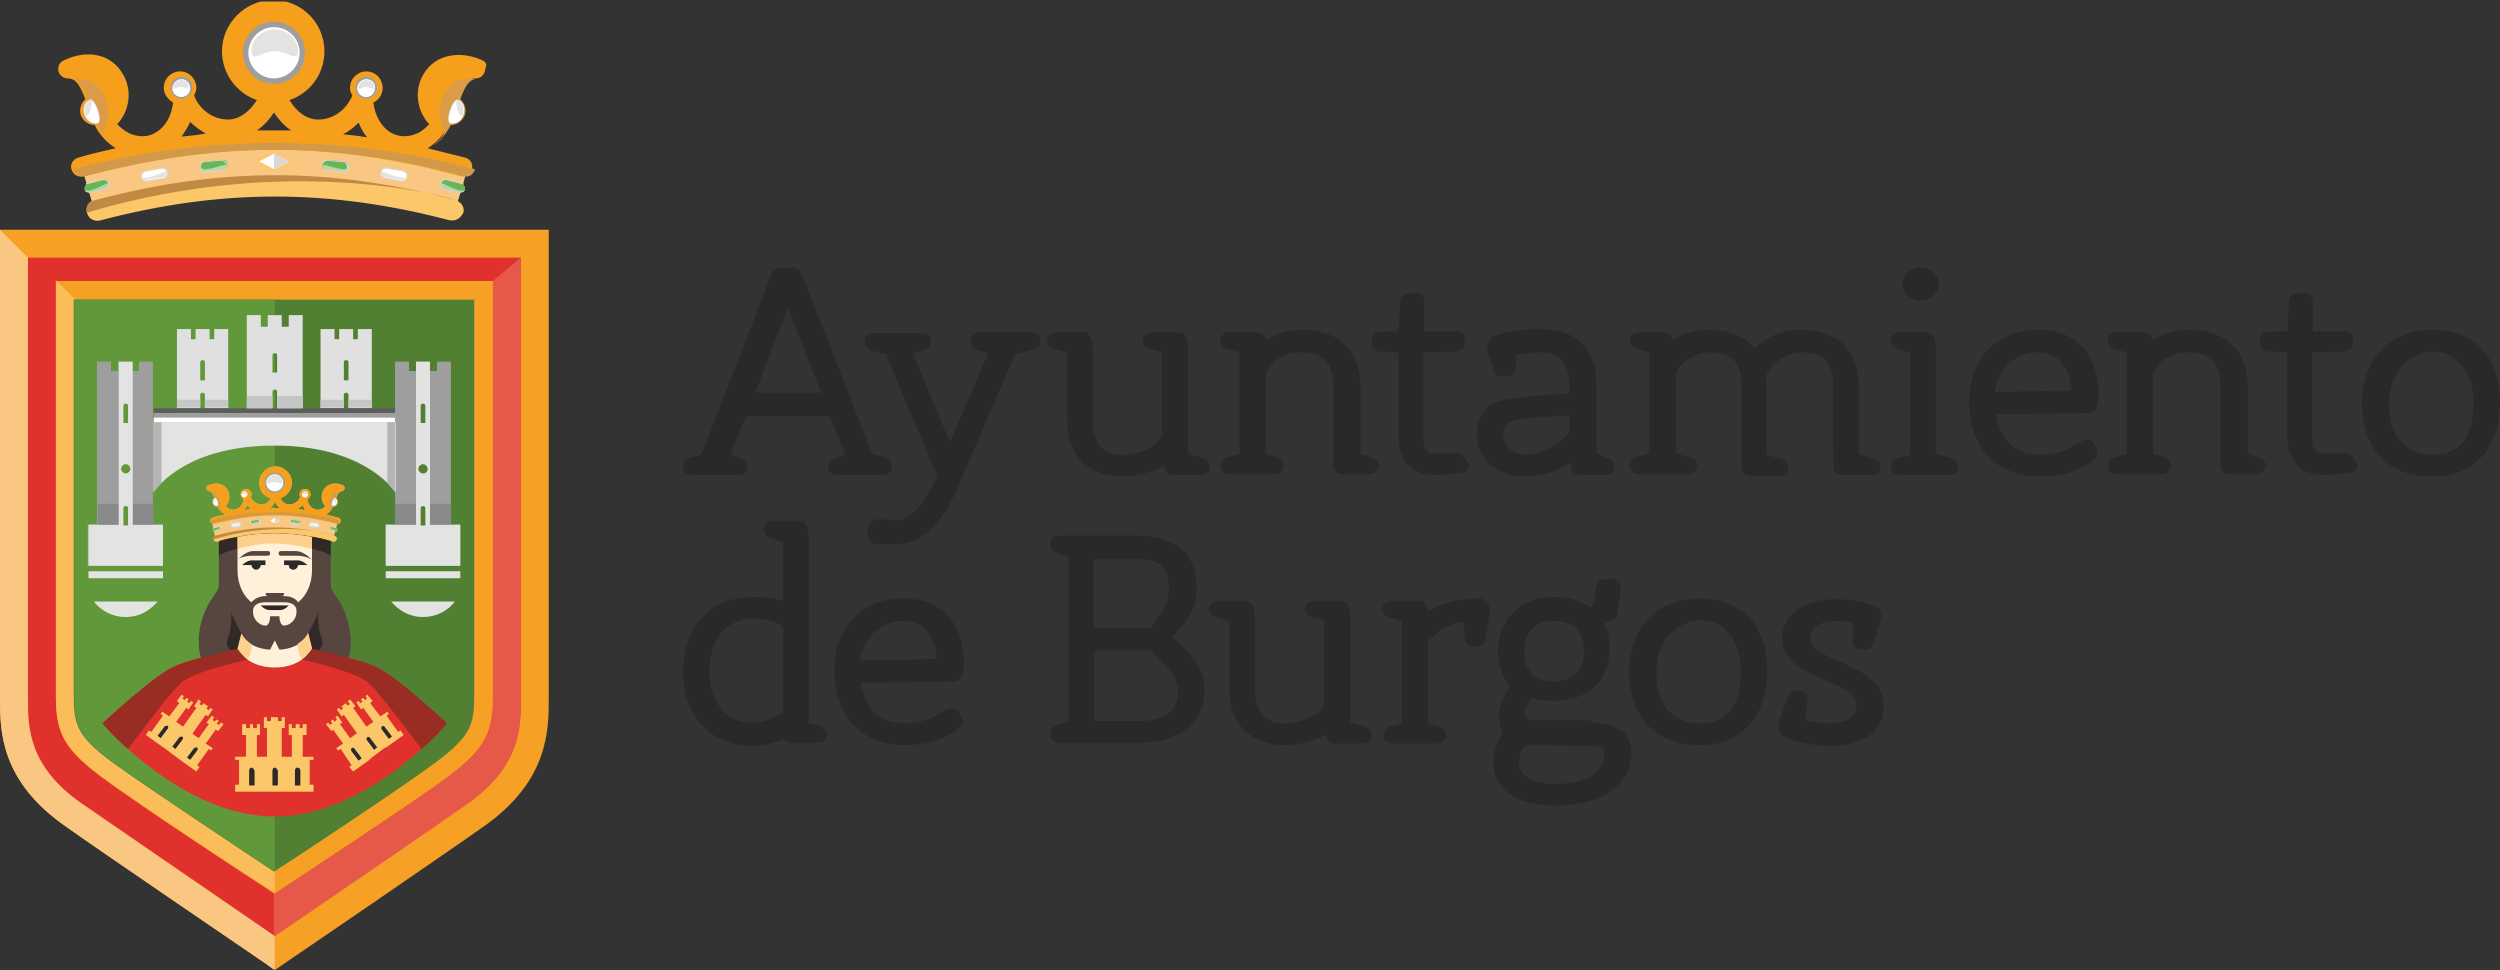 <?xml version="1.0" encoding="utf-8"?>
<!-- Generator: Adobe Illustrator 24.1.3, SVG Export Plug-In . SVG Version: 6.00 Build 0)  -->
<svg version="1.1" id="Capa_1" xmlns="http://www.w3.org/2000/svg" xmlns:xlink="http://www.w3.org/1999/xlink" x="0px" y="0px"
	 viewBox="0 0 322.1 125" style="enable-background:new 0 0 322.1 125;" xml:space="preserve">
<rect x="0" y="0" width="322.1" height="125" fill="#333333" stroke="none"/>
<g>
	<g>
		<defs>
			<rect id="SVGID_1_" y="0.2" width="322.1" height="124.7"/>
		</defs>
		<clipPath id="SVGID_2_">
			<use xlink:href="#SVGID_1_"  style="overflow:visible;"/>
		</clipPath>
		<path style="clip-path:url(#SVGID_2_);fill:#292929;" d="M101.5,39.7l-4.2,10.9h8.5L101.5,39.7z M114,58.9c0.5,0.2,1,0.6,0.9,1.3
			c0,0.7-0.6,1-1.3,1h-5.7c-0.7,0-1.2-0.3-1.2-1s0.3-1,0.9-1.2l1.3-0.4l-2-5H96.1l-2,5l1.3,0.4c0.5,0.2,1,0.5,0.9,1.2
			c0,0.7-0.6,1-1.3,1h-5.8c-0.7,0-1.2-0.3-1.2-1s0.4-1.1,0.9-1.2l1.5-0.5l9-23.2c0.2-0.5,0.7-0.8,1.3-0.8h1.3c0.7,0,1,0.3,1.3,0.8
			l9.1,23.2L114,58.9z"/>
	</g>
	<g>
		<defs>
			<rect id="SVGID_3_" y="0.2" width="322.1" height="124.7"/>
		</defs>
		<clipPath id="SVGID_4_">
			<use xlink:href="#SVGID_3_"  style="overflow:visible;"/>
		</clipPath>
		<path style="clip-path:url(#SVGID_4_);fill:#292929;" d="M114.6,67c2.4,0.6,4.5-1.9,5.9-5.2c0.2-0.3,0.3-0.6,0.3-0.7
			c-0.1-0.2-0.3-0.3-0.4-0.6l-6.3-14.9l-1.7-0.4c-0.6-0.2-1-0.6-1-1.3s0.6-1,1.2-1h6.1c0.6,0,1.2,0.3,1.2,1c0.1,0.7-0.3,1.1-1,1.3
			l-1.3,0.3l4.8,11.5l4.9-11.5l-1.3-0.4c-0.5-0.2-1-0.6-0.9-1.3c0-0.7,0.6-1,1.2-1h6.5c0.6,0,1.2,0.3,1.2,1c0.1,0.7-0.3,1.2-1,1.3
			l-2.2,0.5L123.3,63c-1.3,3.1-3.9,7.1-7.8,7.1h-2.3c-1.1,0-1.7-0.8-1.4-1.9c0.2-0.8,0.8-1.5,1.9-1.3L114.6,67z"/>
	</g>
	<g>
		<defs>
			<rect id="SVGID_5_" y="0.2" width="322.1" height="124.7"/>
		</defs>
		<clipPath id="SVGID_6_">
			<use xlink:href="#SVGID_5_"  style="overflow:visible;"/>
		</clipPath>
		<path style="clip-path:url(#SVGID_6_);fill:#292929;" d="M149.8,45.4c-0.7-0.2-1.6-0.4-1.6-0.4c-0.6-0.2-1-0.6-1-1.2
			c0.1-0.7,0.6-1,1.2-1h3.4c1.2,0,1.2,1.4,1.3,2.1v13.6l1.8,0.5c0.6,0.2,1,0.6,1,1.2c-0.1,0.7-0.6,1-1.2,1h-3.5
			c-0.7,0-1.2-0.4-1.2-1.1V60c-1.5,0.8-3.4,1.4-5.5,1.4c-4,0-7-2.6-7-7v-9l-1.6-0.4c-0.6-0.2-1-0.6-1-1.2c0.1-0.7,0.6-1,1.2-1h3.4
			c1.2,0,1.2,1.4,1.3,2.1v9.3c0,3.1,1.6,4.4,3.5,4.4c3,0,4.8-1.3,5.4-2.4V45.4H149.8z"/>
	</g>
	<g>
		<defs>
			<rect id="SVGID_7_" y="0.2" width="322.1" height="124.7"/>
		</defs>
		<clipPath id="SVGID_8_">
			<use xlink:href="#SVGID_7_"  style="overflow:visible;"/>
		</clipPath>
		<path style="clip-path:url(#SVGID_8_);fill:#292929;" d="M162,42.8c0.7,0,1,0.6,1.1,1c1.3-0.8,2.8-1.3,4.6-1.3
			c5.5,0,7.6,3.4,7.6,7.4v8.6l1.4,0.4c0.5,0.2,1,0.6,0.9,1.2c-0.1,0.7-0.6,1-1.2,1H173c-0.7,0-1.2-0.4-1.2-1.1V50c0-3-1-4.6-4.2-4.6
			c-2.3,0-3.9,1.2-4.5,2.8v10.3l1.4,0.4c0.5,0.2,1,0.6,0.9,1.2c-0.1,0.7-0.6,1-1.2,1h-5.7c-0.7,0-1.1-0.3-1.2-1
			c0-0.7,0.4-1.1,0.9-1.2l1.5-0.4V45.4l-1.5-0.4c-0.6-0.2-1-0.5-1-1.2c0.1-0.7,0.6-1,1.2-1H162z"/>
	</g>
	<g>
		<defs>
			<rect id="SVGID_9_" y="0.2" width="322.1" height="124.7"/>
		</defs>
		<clipPath id="SVGID_10_">
			<use xlink:href="#SVGID_9_"  style="overflow:visible;"/>
		</clipPath>
		<path style="clip-path:url(#SVGID_10_);fill:#292929;" d="M189.2,59.5c0.2,0.7,0,1.2-1,1.4c-1.1,0.2-2.1,0.3-3.3,0.3
			c-3.1,0-4.7-2-4.7-4.8v-11l-2.4-0.1c-0.8,0-1.1-0.6-1.1-1.1v-0.4c0-0.7,0.5-1.1,1.2-1.1h2.3l0.2-3.8c0-0.7,0.5-1.1,1.1-1.1
			l0.7-0.1c0.8-0.1,1.3,0.5,1.3,1.1v3.9h4.1c0.8,0,1.1,0.5,1.1,1.1v0.4c0,0.7-0.6,1.1-1.3,1.1l-4,0.1v11.3c0,1.3,0.6,1.7,1.2,1.7
			h3.1c0.7,0,1,0.4,1.2,1L189.2,59.5z"/>
	</g>
	<g>
		<defs>
			<rect id="SVGID_11_" y="0.2" width="322.1" height="124.7"/>
		</defs>
		<clipPath id="SVGID_12_">
			<use xlink:href="#SVGID_11_"  style="overflow:visible;"/>
		</clipPath>
		<path style="clip-path:url(#SVGID_12_);fill:#292929;" d="M202.2,53.5c-1.6,0.1-3.6,0.2-5.4,0.4c-3,0.3-3.1,0.9-3.1,2.3
			c0,1.1,1.1,2.4,2.9,2.4c2.4,0,4.3-1.4,5.6-2.9V53.5z M207.1,59c0.5,0.2,1,0.5,0.9,1.2s-0.6,1-1.3,1h-3.1c-0.7,0-1.2-0.4-1.2-1.1
			v-0.5c-1.5,1-3.5,1.8-5.8,1.8c-4.1,0-6.3-2.8-6.3-5.2c0-2.6,0.9-4.3,4.1-4.8c2.6-0.4,5.5-0.6,7.8-0.7v-0.8c0-3.1-1.2-4.5-3.8-4.5
			c-1.1,0-2.3,0.2-3.1,0.3v1.6c0,0.7-0.5,1.1-1.2,1.2h-0.3c-0.8,0.1-1.2-0.3-1.4-0.9l-0.7-2.3c-0.2-0.7-0.1-1.8,1.1-2.1
			c1.4-0.4,3.3-0.8,5.6-0.8c4.9,0,7.3,2.7,7.3,7.2v8.8L207.1,59z"/>
	</g>
	<g>
		<defs>
			<rect id="SVGID_13_" y="0.2" width="322.1" height="124.7"/>
		</defs>
		<clipPath id="SVGID_14_">
			<use xlink:href="#SVGID_13_"  style="overflow:visible;"/>
		</clipPath>
		<path style="clip-path:url(#SVGID_14_);fill:#292929;" d="M214.4,42.8c0.7,0,1,0.6,1.1,1c1.2-0.8,2.8-1.3,4.6-1.3
			c2.8,0,4.8,0.9,6,2.4c1.5-1.5,3.4-2.4,5.9-2.4c5.5,0,7.5,3.4,7.5,7.4v8.6l1.8,0.5c0.6,0.2,1,0.6,1,1.2c-0.1,0.7-0.6,1-1.2,1h-3.7
			c-0.7,0-1.2-0.4-1.2-1.1V50c0-3.1-1-4.6-4.1-4.6c-1.9,0-3.8,1.3-4.6,3.1c0,0.5,0.1,1,0.1,1.5v8.6l1.8,0.5c0.6,0.2,1,0.6,1,1.2
			c-0.1,0.7-0.6,1-1.2,1h-3.7c-0.7,0-1.1-0.4-1.1-1.1V50c0-3.1-1-4.6-4.1-4.6c-2,0-3.8,1.3-4.4,2.8v10.2l1.8,0.5
			c0.6,0.2,1,0.6,1,1.2c-0.1,0.7-0.6,1-1.2,1h-6.2c-0.7,0-1.2-0.3-1.3-1c0-0.6,0.3-1.1,1-1.3l1.5-0.4v-13L211,45
			c-0.6-0.2-1-0.5-1-1.2c0.1-0.7,0.6-1,1.2-1H214.4z"/>
	</g>
	<g>
		<defs>
			<rect id="SVGID_15_" y="0.2" width="322.1" height="124.7"/>
		</defs>
		<clipPath id="SVGID_16_">
			<use xlink:href="#SVGID_15_"  style="overflow:visible;"/>
		</clipPath>
		<path style="clip-path:url(#SVGID_16_);fill:#292929;" d="M245.1,36.6c0-1,1-2.2,2.3-2.2s2.4,1.1,2.4,2.2c0,1.1-1.1,2.1-2.4,2.1
			C246.2,38.7,245.1,37.8,245.1,36.6 M251.3,59c0.6,0.2,1,0.6,1,1.2c-0.1,0.7-0.6,1-1.2,1h-6.2c-0.7,0-1.2-0.3-1.3-1
			c0-0.6,0.3-1,1-1.2l1.5-0.4V45.4l-1.5-0.4c-0.6-0.2-1-0.6-1-1.2c0.1-0.7,0.6-1,1.2-1h3.4c0.7,0,1,0.6,1.1,1l0.1,0.7v14L251.3,59z"
			/>
	</g>
	<g>
		<defs>
			<rect id="SVGID_17_" y="0.2" width="322.1" height="124.7"/>
		</defs>
		<clipPath id="SVGID_18_">
			<use xlink:href="#SVGID_17_"  style="overflow:visible;"/>
		</clipPath>
		<path style="clip-path:url(#SVGID_18_);fill:#292929;" d="M266.9,50.3c-0.3-3.4-2-4.9-4.4-4.9c-2.7,0-5,2-5.5,5.1L266.9,50.3z
			 M270,57.7c0.3,0.5,0.3,1-0.2,1.5c-1.6,1.4-4.2,2.2-7,2.2c-5.8,0-9.1-4-9.1-9.6c0-5.5,3.4-9.3,8.9-9.3c4.9,0,7.7,3.1,7.8,8.3
			c0,0.5-0.1,1.2-0.2,1.5c-0.2,0.6-0.6,0.9-1.2,0.9l-11.8,0.2c0.5,3.4,2.6,5.2,5.6,5.2c2.1,0,3.8-0.7,5.3-1.7
			c0.5-0.4,1.3-0.4,1.7,0.3L270,57.7z"/>
	</g>
	<g>
		<defs>
			<rect id="SVGID_19_" y="0.2" width="322.1" height="124.7"/>
		</defs>
		<clipPath id="SVGID_20_">
			<use xlink:href="#SVGID_19_"  style="overflow:visible;"/>
		</clipPath>
		<path style="clip-path:url(#SVGID_20_);fill:#292929;" d="M276.3,42.8c0.7,0,1,0.6,1.1,1c1.3-0.8,2.8-1.3,4.6-1.3
			c5.5,0,7.6,3.4,7.6,7.4v8.6l1.4,0.4c0.5,0.2,1,0.6,0.9,1.2c-0.1,0.7-0.6,1-1.2,1h-3.4c-0.7,0-1.2-0.4-1.2-1.1V50
			c0-3-1-4.6-4.2-4.6c-2.3,0-3.9,1.2-4.5,2.8v10.3l1.4,0.4c0.5,0.2,1,0.6,0.9,1.2c-0.1,0.7-0.6,1-1.2,1h-5.7c-0.7,0-1.1-0.3-1.2-1
			c0-0.7,0.4-1.1,0.9-1.2l1.5-0.4V45.4l-1.5-0.4c-0.6-0.2-1-0.5-1-1.2c0.1-0.7,0.6-1,1.2-1H276.3z"/>
	</g>
	<g>
		<defs>
			<rect id="SVGID_21_" y="0.2" width="322.1" height="124.7"/>
		</defs>
		<clipPath id="SVGID_22_">
			<use xlink:href="#SVGID_21_"  style="overflow:visible;"/>
		</clipPath>
		<path style="clip-path:url(#SVGID_22_);fill:#292929;" d="M303.7,59.5c0.2,0.7,0,1.2-1,1.4c-1.1,0.2-2.1,0.3-3.3,0.3
			c-3.1,0-4.7-2-4.7-4.8v-11l-2.4-0.1c-0.8,0-1.1-0.6-1.1-1.1v-0.4c0-0.7,0.5-1.1,1.2-1.1h2.3l0.2-3.8c0-0.7,0.5-1.1,1.1-1.1
			l0.7-0.1c0.8-0.1,1.3,0.5,1.3,1.1v3.9h4.1c0.8,0,1.1,0.5,1.1,1.1v0.4c0,0.7-0.7,1.1-1.3,1.1l-4,0.1v11.3c0,1.3,0.7,1.7,1.2,1.7
			h3.1c0.7,0,1,0.4,1.2,1L303.7,59.5z"/>
	</g>
	<g>
		<defs>
			<rect id="SVGID_23_" y="0.2" width="322.1" height="124.7"/>
		</defs>
		<clipPath id="SVGID_24_">
			<use xlink:href="#SVGID_23_"  style="overflow:visible;"/>
		</clipPath>
		<path style="clip-path:url(#SVGID_24_);fill:#292929;" d="M307.8,52c0,4,1.9,6.6,5.7,6.6c3.6,0,5.2-2.6,5.2-6.6
			c0-4.5-2.5-6.7-5.2-6.7C310.7,45.4,307.8,47.7,307.8,52 M304.3,52c0-6,3.9-9.5,9.1-9.5c5.3,0,8.7,3.3,8.7,9.5
			c0,5.2-2.9,9.4-8.7,9.4C307.3,61.5,304.3,57.3,304.3,52"/>
	</g>
	<g>
		<defs>
			<rect id="SVGID_25_" y="0.2" width="322.1" height="124.7"/>
		</defs>
		<clipPath id="SVGID_26_">
			<use xlink:href="#SVGID_25_"  style="overflow:visible;"/>
		</clipPath>
		<path style="clip-path:url(#SVGID_26_);fill:#292929;" d="M100.9,80.7c-1-0.7-2.4-1-3.8-1c-3.3,0-5.7,2.4-5.7,6.8
			c0,3.9,2.2,6.6,5.3,6.6c1.9,0,2.9-0.5,4.2-1.4V80.7z M102.2,95.8c-0.5,0-1-0.2-1.1-0.6c-1.2,0.5-2.6,0.9-4.4,0.9
			c-5.1,0-8.7-4-8.7-9.4c0-6.4,3.9-9.8,9.1-9.8c1.5,0,2.8,0.2,3.8,0.5v-7.6l-1.5-0.4c-0.6-0.2-1-0.6-1-1.3c0-0.7,0.6-1,1.2-1h3.4
			c0.7,0,1,0.6,1.1,1.1l0.1,0.7v24.2l1.4,0.4c0.5,0.2,1,0.5,0.9,1.2c0,0.7-0.6,1-1.2,1h-3.1V95.8z"/>
	</g>
	<g>
		<defs>
			<rect id="SVGID_27_" y="0.2" width="322.1" height="124.7"/>
		</defs>
		<clipPath id="SVGID_28_">
			<use xlink:href="#SVGID_27_"  style="overflow:visible;"/>
		</clipPath>
		<path style="clip-path:url(#SVGID_28_);fill:#292929;" d="M120.7,84.9c-0.3-3.4-2-4.9-4.4-4.9c-2.7,0-5,2-5.5,5.1L120.7,84.9z
			 M123.8,92.3c0.3,0.5,0.3,1-0.2,1.5c-1.6,1.4-4.2,2.2-7,2.2c-5.8,0-9.1-4-9.1-9.6c0-5.5,3.4-9.3,8.9-9.3c4.9,0,7.7,3.1,7.8,8.3
			c0,0.5-0.1,1.2-0.2,1.5c-0.2,0.6-0.6,0.9-1.2,0.9L110.9,88c0.5,3.4,2.6,5.2,5.6,5.2c2.1,0,3.8-0.7,5.3-1.7
			c0.5-0.4,1.3-0.4,1.7,0.3L123.8,92.3z"/>
	</g>
	<g>
		<defs>
			<rect id="SVGID_29_" y="0.2" width="322.1" height="124.7"/>
		</defs>
		<clipPath id="SVGID_30_">
			<use xlink:href="#SVGID_29_"  style="overflow:visible;"/>
		</clipPath>
		<path style="clip-path:url(#SVGID_30_);fill:#292929;" d="M141,92.9c1.4,0,4,0,5.9,0c3.3,0,4.9-1.5,4.9-3.8c0-1.3-0.7-2.3-1.7-3.4
			l-1.8-1.9H141L141,92.9L141,92.9z M149.5,79.1c0.7-1,1.1-2.1,1.1-3.4c0-2.3-1-3.7-4.2-3.7h-5.5v8.9h7.3L149.5,79.1z M151.1,82.1
			c2.1,2,4.1,3.6,4.1,6.7c0,4.3-3.3,6.9-8.4,6.9h-10.3c-0.6,0-1.2-0.3-1.2-1.1c0-0.6,0.3-1,1-1.2l1.4-0.4V71.7l-1.4-0.4
			c-0.6-0.2-1-0.6-1-1.2c0-0.7,0.6-1.1,1.2-1.1h10.1c4.5,0,7.6,2.2,7.6,6.7c0,1.8-0.6,3.4-1.6,4.6L151.1,82.1z"/>
	</g>
	<g>
		<defs>
			<rect id="SVGID_31_" y="0.2" width="322.1" height="124.7"/>
		</defs>
		<clipPath id="SVGID_32_">
			<use xlink:href="#SVGID_31_"  style="overflow:visible;"/>
		</clipPath>
		<path style="clip-path:url(#SVGID_32_);fill:#292929;" d="M170.7,80c-0.6-0.2-1.6-0.4-1.6-0.4c-0.6-0.2-1-0.6-1-1.2
			c0.1-0.7,0.6-1,1.2-1h3.4c1.2,0,1.2,1.4,1.3,2.1v13.6l1.8,0.5c0.6,0.2,1,0.6,1,1.2c-0.1,0.7-0.6,1-1.2,1h-3.5
			c-0.7,0-1.2-0.4-1.2-1.1v-0.1c-1.5,0.8-3.4,1.4-5.5,1.4c-4,0-7-2.6-7-7v-9l-1.6-0.4c-0.6-0.2-1-0.6-1-1.2c0.1-0.7,0.6-1,1.2-1h3.4
			c1.2,0,1.2,1.4,1.3,2.1v9.3c0,3.1,1.6,4.4,3.5,4.4c3,0,4.8-1.3,5.4-2.4V80H170.7z"/>
	</g>
	<g>
		<defs>
			<rect id="SVGID_33_" y="0.2" width="322.1" height="124.7"/>
		</defs>
		<clipPath id="SVGID_34_">
			<use xlink:href="#SVGID_33_"  style="overflow:visible;"/>
		</clipPath>
		<path style="clip-path:url(#SVGID_34_);fill:#292929;" d="M191.4,82.3c-0.1,0.7-0.5,1-1.2,1h-0.3c-0.7,0-1.1-0.4-1.2-1.1l-0.1-2.1
			c-1.9,0.3-3.3,1.1-4.6,2.5v10.6l1.4,0.4c0.5,0.2,1,0.6,0.9,1.2c-0.1,0.7-0.6,1-1.2,1h-5.7c-0.6,0-1.1-0.3-1.2-1
			c0-0.6,0.4-1.1,0.9-1.2l1.5-0.4V80l-1.5-0.4c-0.6-0.2-1-0.5-1-1.2c0.1-0.7,0.6-1,1.2-1h3.5c0.7,0,1,0.6,1.1,1v0.4
			c1.9-1.2,4.3-1.7,6.6-1.7c1.2,0,1.6,1,1.4,2.1L191.4,82.3z"/>
	</g>
	<g>
		<defs>
			<rect id="SVGID_35_" y="0.2" width="322.1" height="124.7"/>
		</defs>
		<clipPath id="SVGID_36_">
			<use xlink:href="#SVGID_35_"  style="overflow:visible;"/>
		</clipPath>
		<path style="clip-path:url(#SVGID_36_);fill:#292929;" d="M196.4,84c0,2.4,1.3,3.8,3.8,3.8c2.4,0,3.9-1.3,3.9-4
			c0-2.5-1.5-3.8-3.9-3.8C197.8,80,196.4,81.4,196.4,84 M197.3,96c-0.3,0-0.5,0-0.8,0c-0.5,0.7-0.8,1.4-0.8,2.4
			c0,1.2,1.3,2.6,4.6,2.6c4.2,0,6.4-1.5,6.4-3.8c0-0.8,0-1.1-1.9-1.1L197.3,96L197.3,96z M205,93.1c3.3,0,5.2,1.3,5.2,4
			c0,4.2-4.2,6.7-9.8,6.7c-5.2,0-8-2.3-8-5.5c0-1.6,0.5-2.8,1.3-3.9c-0.5-0.7-0.6-1.7-0.6-2.2c0-1.1,0.5-2.3,1.5-3.8
			c-1.2-1.3-1.6-3-1.6-4.6c0-3.8,2.8-6.9,7.2-6.9c1.8,0,3.5,0.5,4.7,1.3l0.3-0.2l0.5-2.4c0.2-0.7,0.6-1,1.2-1h0.8
			c0.8,0,1.2,0.5,1.1,1.2l-0.4,3.1c-0.1,0.6-0.3,0.9-0.9,1.1l-0.8,0.3c0.5,1,0.7,2,0.7,3.2c0,4.3-2.9,6.8-7.2,6.8
			c-1.1,0-2.1-0.1-2.9-0.4c-0.6,0.9-0.8,1.5-0.8,2c0,0.6,0.1,0.9,1.1,0.9h7.4V93.1z"/>
	</g>
	<g>
		<defs>
			<rect id="SVGID_37_" y="0.2" width="322.1" height="124.7"/>
		</defs>
		<clipPath id="SVGID_38_">
			<use xlink:href="#SVGID_37_"  style="overflow:visible;"/>
		</clipPath>
		<path style="clip-path:url(#SVGID_38_);fill:#292929;" d="M213.4,86.6c0,4,1.9,6.6,5.7,6.6c3.6,0,5.2-2.6,5.2-6.6
			c0-4.5-2.5-6.7-5.2-6.7C216.3,80,213.4,82.2,213.4,86.6 M209.9,86.6c0-6,3.9-9.5,9.1-9.5c5.3,0,8.7,3.3,8.7,9.5
			c0,5.2-2.9,9.4-8.7,9.4C212.9,96,209.9,91.9,209.9,86.6"/>
	</g>
	<g>
		<defs>
			<rect id="SVGID_39_" y="0.2" width="322.1" height="124.7"/>
		</defs>
		<clipPath id="SVGID_40_">
			<use xlink:href="#SVGID_39_"  style="overflow:visible;"/>
		</clipPath>
		<path style="clip-path:url(#SVGID_40_);fill:#292929;" d="M238.8,80.2c-0.7-0.1-1.5-0.2-2.5-0.2c-1.6,0-3.1,0.9-3.1,2.1
			c0,1.1,1,1.9,3.7,3.1c3.1,1.4,5.8,2.6,5.8,5.8c0,3.2-2.6,5.1-6.8,5.1c-2.6,0-4.8-0.6-5.8-1.1c-1-0.4-1.1-1.5-0.8-2.3l1-2.8
			c0.2-0.5,0.5-0.9,1.2-0.9h0.3c0.8,0,1.2,0.6,1.1,1.2l-0.3,2.6c0.9,0.2,2,0.4,3.2,0.4c2.2,0,3.4-0.9,3.4-2.3c0-0.9-0.3-1.8-3.7-3.1
			c-3.3-1.3-5.9-2.8-5.9-5.6c0-3.8,4.2-5,6.7-5c2.4,0,3.6,0.3,5,0.8c1.2,0.3,1.2,1.3,1,2l-0.9,2.8c-0.2,0.6-0.5,0.9-1.3,0.9h-0.3
			c-0.8,0-1.1-0.6-1.1-1.2L238.8,80.2z"/>
	</g>
	<g>
		<defs>
			<rect id="SVGID_41_" y="0.2" width="322.1" height="124.7"/>
		</defs>
		<clipPath id="SVGID_42_">
			<use xlink:href="#SVGID_41_"  style="overflow:visible;"/>
		</clipPath>
		<path style="clip-path:url(#SVGID_42_);fill:#F6A126;" d="M70.7,89.9V29.6H0v60.3c0,4.2,0,10.7,8.5,16.6
			c4.5,3.2,22.3,15.3,25.8,17.7l1.1,0.8l1-0.7c0.9-0.6,21.1-14.4,25.9-17.8C70.7,100.6,70.7,94.1,70.7,89.9"/>
	</g>
	<g>
		<defs>
			<rect id="SVGID_43_" y="0.2" width="322.1" height="124.7"/>
		</defs>
		<clipPath id="SVGID_44_">
			<use xlink:href="#SVGID_43_"  style="overflow:visible;"/>
		</clipPath>
		<path style="clip-path:url(#SVGID_44_);fill:#F9C782;" d="M60.5,20.8c-16.7-4.5-33.5-4.5-50.2,0c0.6,2.1,1.3,4.3,1.9,6.4
			c15.4-4.1,31-4.1,46.4,0C59.3,25,59.9,22.9,60.5,20.8"/>
	</g>
	<g>
		<defs>
			<rect id="SVGID_45_" y="0.2" width="322.1" height="124.7"/>
		</defs>
		<clipPath id="SVGID_46_">
			<use xlink:href="#SVGID_45_"  style="overflow:visible;"/>
		</clipPath>
		<path style="clip-path:url(#SVGID_46_);fill:#E1312C;" d="M60.2,103.5c-4.3,3-20.8,14.3-24.9,17.1c-4.1-2.8-20.6-14-24.9-17.1
			c-6.9-4.9-6.9-9.9-6.9-13.6V33.2h63.6v56.7C67.1,93.6,67.1,98.7,60.2,103.5"/>
	</g>
	<g>
		<defs>
			<rect id="SVGID_47_" y="0.2" width="322.1" height="124.7"/>
		</defs>
		<clipPath id="SVGID_48_">
			<use xlink:href="#SVGID_47_"  style="overflow:visible;"/>
		</clipPath>
		<path style="clip-path:url(#SVGID_48_);fill:#F9C782;" d="M3.6,89.9V33.2L0,29.6v60.3c0,4.2,0,10.7,8.5,16.6
			c4.5,3.2,22.3,15.3,25.8,17.7l1.1,0.8v-4.4c-4.1-2.8-20.5-14.1-24.9-17.1C3.6,98.7,3.6,93.6,3.6,89.9"/>
	</g>
	<g>
		<defs>
			<rect id="SVGID_49_" y="0.2" width="322.1" height="124.7"/>
		</defs>
		<clipPath id="SVGID_50_">
			<use xlink:href="#SVGID_49_"  style="overflow:visible;"/>
		</clipPath>
		<path style="clip-path:url(#SVGID_50_);fill:#F6A126;" d="M35.4,36.2H7.2v53.4c0,4.6,0.8,6.7,5.7,10.4
			c4.5,3.4,20.8,14.1,21.5,14.5l1,0.7l1-0.7c0.7-0.5,17-11.2,21.5-14.5c4.9-3.7,5.7-5.8,5.7-10.4V36.2H35.4z"/>
	</g>
	<g>
		<defs>
			<rect id="SVGID_51_" y="0.2" width="322.1" height="124.7"/>
		</defs>
		<clipPath id="SVGID_52_">
			<use xlink:href="#SVGID_51_"  style="overflow:visible;"/>
		</clipPath>
		<path style="clip-path:url(#SVGID_52_);fill:#E65949;" d="M63.5,36.2v53.4c0,4.6-0.8,6.7-5.7,10.4c-4.5,3.4-20.8,14.1-21.5,14.5
			l-1,0.7v5.5c4.1-2.8,20.5-14,24.9-17.1c6.4-4.5,6.9-9.2,6.9-12.8V33.2L63.5,36.2z"/>
	</g>
	<g>
		<defs>
			<rect id="SVGID_53_" y="0.2" width="322.1" height="124.7"/>
		</defs>
		<clipPath id="SVGID_54_">
			<use xlink:href="#SVGID_53_"  style="overflow:visible;"/>
		</clipPath>
		<path style="clip-path:url(#SVGID_54_);fill:#FABD5A;" d="M9.6,89.5v-51l-2.4-2.4v53.4c0,4.6,0.8,6.7,5.7,10.4
			c4.5,3.4,20.8,14.1,21.5,14.5l1,0.6v-2.9c-2.4-1.6-16.9-11.2-21-14.2C9.9,94.7,9.6,93.3,9.6,89.5"/>
	</g>
	<g>
		<defs>
			<rect id="SVGID_55_" y="0.2" width="322.1" height="124.7"/>
		</defs>
		<clipPath id="SVGID_56_">
			<use xlink:href="#SVGID_55_"  style="overflow:visible;"/>
		</clipPath>
		<path style="clip-path:url(#SVGID_56_);fill:#FCC769;" d="M58.3,28.4c-0.1,0-0.2,0-0.3,0c-15.6-4.1-29.5-4.1-45.1,0
			c-0.7,0.2-1.5-0.2-1.7-1c-0.2-0.7,0.2-1.5,1-1.6c16.1-4.3,30.4-4.3,46.5,0c0.7,0.2,1.2,0.9,1,1.6C59.4,28,58.9,28.4,58.3,28.4"/>
	</g>
	<g>
		<defs>
			<rect id="SVGID_57_" y="0.2" width="322.1" height="124.7"/>
		</defs>
		<clipPath id="SVGID_58_">
			<use xlink:href="#SVGID_57_"  style="overflow:visible;"/>
		</clipPath>
		<path style="clip-path:url(#SVGID_58_);fill:#528033;" d="M61.1,38.6v51c0,3.7-0.4,5.2-4.8,8.5c-4.1,3.1-18.6,12.7-21,14.2
			c-2.4-1.6-16.9-11.2-21-14.2c-4.4-3.3-4.8-4.8-4.8-8.5v-51h25.8H61.1z"/>
	</g>
	<g>
		<defs>
			<rect id="SVGID_59_" y="0.2" width="322.1" height="124.7"/>
		</defs>
		<clipPath id="SVGID_60_">
			<use xlink:href="#SVGID_59_"  style="overflow:visible;"/>
		</clipPath>
		<path style="clip-path:url(#SVGID_60_);fill:#61993A;" d="M35.4,112.3c-2.4-1.6-16.9-11.2-21-14.2c-4.4-3.3-4.8-4.8-4.8-8.5v-51
			h25.8V112.3z"/>
	</g>
	<g>
		<defs>
			<rect id="SVGID_61_" y="0.2" width="322.1" height="124.7"/>
		</defs>
		<clipPath id="SVGID_62_">
			<use xlink:href="#SVGID_61_"  style="overflow:visible;"/>
		</clipPath>
		<path style="clip-path:url(#SVGID_62_);fill:#F59F1D;" d="M44.2,17.3c0.8-0.4,1.4-0.9,2-1.5c0.3,0.7,0.6,1.3,1.1,1.9
			C46.2,17.5,45.2,17.4,44.2,17.3 M35.3,16.8c-0.7,0-1.5,0-2.2,0c0.9-0.6,1.6-1.4,2.2-2.3c0.6,0.9,1.3,1.7,2.2,2.3
			C36.8,16.8,36.1,16.8,35.3,16.8 M32.9,6.8c0-1.4,1.1-2.5,2.4-2.5c1.3,0,2.4,1.1,2.4,2.5s-1.1,2.4-2.4,2.5
			C34,9.3,32.9,8.2,32.9,6.8 M23.4,17.6c0.4-0.6,0.8-1.2,1.1-1.9c0.6,0.6,1.3,1.1,2,1.5C25.5,17.4,24.4,17.5,23.4,17.6 M62,7.7
			c-2.8-1.2-5.9-0.7-7.4,1.8c-1.3,2.1-0.9,4.8,0.7,6.5c-0.5,0.5-1,1-1.6,1.2c-0.9,0.4-1.9,0.5-2.9,0.1c-1.5-0.6-2.5-2.3-2.7-4.1
			c0.7-0.3,1.2-1,1.2-1.9c0-1.1-0.9-2.1-2.1-2.1c-1.1,0-2.1,0.9-2.1,2.1c0,0.4,0.1,0.7,0.3,1c-0.8,1.9-2.5,3.1-4.4,3.1
			c-1.5,0-2.8-1-3.7-2.5c2.6-0.9,4.5-3.3,4.5-6.3C41.8,3,38.9,0,35.2,0c-3.6,0-6.6,3-6.6,6.6c0,2.9,1.9,5.4,4.5,6.3
			c-0.9,1.4-2.2,2.5-3.7,2.5c-2,0-3.7-1.3-4.4-3.1c0.2-0.3,0.3-0.7,0.3-1c0-1.1-0.9-2.1-2.1-2.1c-1.1,0-2.1,0.9-2.1,2.1
			c0,0.8,0.5,1.5,1.2,1.9c-0.2,1.9-1.2,3.5-2.7,4.1c-0.9,0.4-1.9,0.3-2.9-0.1c-0.6-0.3-1.1-0.7-1.6-1.2c1.6-1.7,2-4.4,0.7-6.5
			c-1.5-2.6-4.6-3.1-7.4-1.8C8.1,7.8,7.5,8.1,7.5,8.9c0,0.7,0.6,1.2,1.2,1.2c1.1,0,1.6,0.9,2.3,2.7c-0.6,0.5-0.8,1.3-0.6,2
			c0.3,0.8,1,1.3,1.8,1.3c0.6,1.3,1.6,2.3,2.7,3c-1.6,0.4-3.2,0.7-4.8,1.2c-0.7,0.2-1.1,0.9-0.9,1.5c0.2,0.7,0.9,1.1,1.5,0.9
			c8.4-2.2,16.4-3.4,24.3-3.4c8,0,15.9,1.1,24.3,3.4c0.7,0.2,1.3-0.2,1.5-0.9c0.2-0.7-0.2-1.3-0.9-1.5c-1.6-0.4-3.2-0.8-4.8-1.2
			c1.1-0.7,2.1-1.7,2.7-3c0.8,0,1.5-0.5,1.8-1.3c0.2-0.7,0-1.5-0.6-2c0.6-1.8,1.2-2.7,2.3-2.7c0.7,0,1.2-0.6,1.2-1.2
			C62.9,8.1,62.4,7.9,62,7.7"/>
	</g>
	<g>
		<defs>
			<rect id="SVGID_63_" y="0.2" width="322.1" height="124.7"/>
		</defs>
		<clipPath id="SVGID_64_">
			<use xlink:href="#SVGID_63_"  style="overflow:visible;"/>
		</clipPath>
		<path style="clip-path:url(#SVGID_64_);fill:#DB9B49;" d="M11.3,12.8c-0.6,0.5-0.8,1.3-0.6,2c0.3,0.8,1,1.3,1.8,1.3
			c0.6,1.1,1.3,2,2.3,2.7c-0.6-0.6-1.9-1.5-1.3-2.4c0.7-1.1,0.6-3.4-0.6-4.9c-1.1-1.5-2.6-1.4-3.6-1.3
			C10.2,10.2,10.7,11.1,11.3,12.8"/>
	</g>
	<g>
		<defs>
			<rect id="SVGID_65_" y="0.2" width="322.1" height="124.7"/>
		</defs>
		<clipPath id="SVGID_66_">
			<use xlink:href="#SVGID_65_"  style="overflow:visible;"/>
		</clipPath>
		<path style="clip-path:url(#SVGID_66_);fill:#DB9B49;" d="M59.3,12.8c0.6,0.5,0.8,1.3,0.6,2c-0.3,0.8-1,1.3-1.8,1.3
			c-0.6,1.1-1.3,2-2.3,2.7c0.6-0.6,1.9-1.5,1.3-2.4c-0.7-1.1-0.6-3.4,0.6-4.9c1.1-1.5,2.6-1.4,3.6-1.3
			C60.5,10.2,59.9,11.1,59.3,12.8"/>
	</g>
	<g>
		<defs>
			<rect id="SVGID_67_" y="0.2" width="322.1" height="124.7"/>
		</defs>
		<clipPath id="SVGID_68_">
			<use xlink:href="#SVGID_67_"  style="overflow:visible;"/>
		</clipPath>
		<path style="clip-path:url(#SVGID_68_);fill:#F9C782;" d="M43,69.1c-5.2-1-10.1-1-15.3,0c-0.2-0.9-0.3-1.4-0.5-2.3
			c5.6-1.1,10.8-1.1,16.4,0C43.4,67.8,43.3,68.2,43,69.1"/>
	</g>
	<g>
		<defs>
			<rect id="SVGID_69_" y="0.2" width="322.1" height="124.7"/>
		</defs>
		<clipPath id="SVGID_70_">
			<use xlink:href="#SVGID_69_"  style="overflow:visible;"/>
		</clipPath>
		<path style="clip-path:url(#SVGID_70_);fill:#FCC769;" d="M42.6,69.7c0.1,0,0.2,0,0.3,0.1c0.2,0.1,0.4-0.1,0.5-0.3
			c0.1-0.2-0.1-0.4-0.3-0.5c-5.3-1.4-10-1.4-15.3,0c-0.2,0.1-0.3,0.3-0.3,0.5s0.2,0.3,0.4,0.3H28c0.1,0,0.1,0,0.2,0c0,0,3.3-1,7.2-1
			C39.3,68.7,42.6,69.7,42.6,69.7"/>
	</g>
	<g>
		<defs>
			<rect id="SVGID_71_" y="0.2" width="322.1" height="124.7"/>
		</defs>
		<clipPath id="SVGID_72_">
			<use xlink:href="#SVGID_71_"  style="overflow:visible;"/>
		</clipPath>
		<path style="clip-path:url(#SVGID_72_);fill:#E1312C;" d="M48.6,86c-0.8-0.4-2.2-0.8-3.7-1.3l-4.7-1.1c0,0-1.2,2.4-4.8,2.4
			s-4.8-2.4-4.8-2.4l-4.7,1.1c-1.5,0.4-3,0.9-3.7,1.3c-2.6,1.3-9,7.2-9,7.2s10.2,12,22.2,12s22.2-12,22.2-12S51.1,87.3,48.6,86"/>
	</g>
	<g>
		<defs>
			<rect id="SVGID_73_" y="0.2" width="322.1" height="124.7"/>
		</defs>
		<clipPath id="SVGID_74_">
			<use xlink:href="#SVGID_73_"  style="overflow:visible;"/>
		</clipPath>
		<path style="clip-path:url(#SVGID_74_);fill:#FFF0DA;" d="M35.4,86c-3.6,0-4.8-2.4-4.8-2.4l0.5-2c1.1,2,3.7,2,3.7,2l0.6-1.2
			l0.6,1.2c0,0,2.6,0,3.7-2l0.5,2C40.2,83.6,39,86,35.4,86"/>
	</g>
	<g>
		<defs>
			<rect id="SVGID_75_" y="0.2" width="322.1" height="124.7"/>
		</defs>
		<clipPath id="SVGID_76_">
			<use xlink:href="#SVGID_75_"  style="overflow:visible;"/>
		</clipPath>
		<path style="clip-path:url(#SVGID_76_);fill:#574540;" d="M43.2,76.7c-0.6-0.9-0.6-0.9-0.6-2.1v-4.9c0,0-3.2-1-7.2-1
			c-3.9,0-7.2,1-7.2,1c0,1.5,0,3.8,0,4.9c0,1.2,0,1.2-0.6,2.1c-1.2,1.6-2,3.7-2,5.9c0,0.8,0.1,1.5,0.3,2.2l4.7-1.1l0.5-2
			c1.1,2,3.7,2,3.7,2l0.6-1.2l0.6,1.2c0,0,2.6,0,3.7-2l0.5,2l4.7,1.1c0.2-0.7,0.3-1.4,0.3-2.2C45.1,80.3,44.4,78.3,43.2,76.7"/>
	</g>
	<g>
		<defs>
			<rect id="SVGID_77_" y="0.2" width="322.1" height="124.7"/>
		</defs>
		<clipPath id="SVGID_78_">
			<use xlink:href="#SVGID_77_"  style="overflow:visible;"/>
		</clipPath>
		<path style="clip-path:url(#SVGID_78_);fill:#FFF0DA;" d="M34.2,77.6h2.4c1.8,0,1.6,1.2,1.6,1.2c0,1.2-1,1.8-1.6,1.8
			S36,79.4,36,79.4h-0.6h-0.6c0,0,0,1.2-0.6,1.2s-1.6-0.6-1.6-1.8C32.6,78.8,32.4,77.6,34.2,77.6"/>
	</g>
	<g>
		<defs>
			<rect id="SVGID_79_" y="0.2" width="322.1" height="124.7"/>
		</defs>
		<clipPath id="SVGID_80_">
			<use xlink:href="#SVGID_79_"  style="overflow:visible;"/>
		</clipPath>
		<path style="clip-path:url(#SVGID_80_);fill:#FFF0DA;" d="M40.2,72.1l-0.6-0.5c0,0-0.7-0.6-1.5-0.6h-1.9c-0.2,0-0.3,0.1-0.3,0.3
			c0,0.2,0.1,0.3,0.3,0.3h1.9C39.2,71.6,39.9,71.9,40.2,72.1v1.3c0,3-1.8,4.2-1.8,4.2s-0.4-0.8-1.8-0.8h-0.2c0.3-0.2,0.3-0.4,0-0.4
			h-1h-1c-0.3,0-0.2,0.2,0,0.4h-0.2c-1.2,0-1.8,0.8-1.8,0.8s-1.8-1.2-1.8-4.2v-1.3c0.2-0.2,0.9-0.5,2-0.5h1.9c0.2,0,0.3-0.1,0.3-0.3
			c0-0.2-0.1-0.3-0.3-0.3h-1.9c-0.7,0-1.4,0.6-1.4,0.6l-0.6,0.5v-2.9c3.3-0.6,6.3-0.6,9.6,0C40.2,69.2,40.2,72.1,40.2,72.1z"/>
	</g>
</g>
<polygon style="fill:#FCC769;" points="49.9,96.2 49.5,96.4 48.7,97 47.9,97.6 47.6,97.9 45.5,99.4 45,98.8 45.3,98.6 43.9,96.5 
	43.6,96.7 43.3,96.4 44.2,95.8 42.9,94 42.7,94.2 42,93.3 42.3,93.1 42.5,93.4 42.8,93.2 42.6,92.9 42.9,92.7 43.1,93 43.4,92.7 
	43.2,92.4 43.5,92.2 44.1,93.1 43.8,93.3 45.1,95.1 45.4,94.9 45.8,94.6 46,94.5 44.3,92.1 44,92.3 43.4,91.4 43.7,91.2 43.9,91.5 
	44.2,91.3 44,91 44.3,90.8 44.5,90.6 44.8,90.9 45.1,90.7 44.8,90.4 45.1,90.1 45.8,91 45.5,91.2 47.2,93.6 47.4,93.5 47.8,93.2 
	48.1,93 46.8,91.2 46.5,91.4 45.9,90.5 46.2,90.3 46.4,90.6 46.7,90.4 46.5,90.1 46.8,89.9 47,90.2 47.3,90 47.1,89.7 47.3,89.5 
	48,90.3 47.7,90.6 49,92.3 49.9,91.7 50.1,92 49.8,92.2 51.3,94.3 51.6,94.1 52,94.7 "/>
<g>
	<g>
		<defs>
			<rect id="SVGID_81_" y="0.2" width="322.1" height="124.7"/>
		</defs>
		<clipPath id="SVGID_82_">
			<use xlink:href="#SVGID_81_"  style="overflow:visible;"/>
		</clipPath>
		<path style="clip-path:url(#SVGID_82_);fill:#2B2929;" d="M45.3,96.4c-0.1,0.1-0.1,0.3,0,0.4l0.9,1.2l0.4-0.3l-0.9-1.2
			C45.6,96.3,45.4,96.3,45.3,96.4"/>
	</g>
	<g>
		<defs>
			<rect id="SVGID_83_" y="0.2" width="322.1" height="124.7"/>
		</defs>
		<clipPath id="SVGID_84_">
			<use xlink:href="#SVGID_83_"  style="overflow:visible;"/>
		</clipPath>
		<path style="clip-path:url(#SVGID_84_);fill:#2B2929;" d="M47.3,95c-0.1,0.1-0.1,0.3,0,0.4l0.9,1.2l0.4-0.3l-0.9-1.2
			C47.6,94.9,47.4,94.9,47.3,95"/>
	</g>
	<g>
		<defs>
			<rect id="SVGID_85_" y="0.2" width="322.1" height="124.7"/>
		</defs>
		<clipPath id="SVGID_86_">
			<use xlink:href="#SVGID_85_"  style="overflow:visible;"/>
		</clipPath>
		<path style="clip-path:url(#SVGID_86_);fill:#2B2929;" d="M49.2,93.6c-0.1,0.1-0.1,0.3,0,0.4l0.9,1.2l0.4-0.3l-0.9-1.2
			C49.5,93.5,49.3,93.5,49.2,93.6"/>
	</g>
	<g>
		<defs>
			<rect id="SVGID_87_" y="0.2" width="322.1" height="124.7"/>
		</defs>
		<clipPath id="SVGID_88_">
			<use xlink:href="#SVGID_87_"  style="overflow:visible;"/>
		</clipPath>
		<path style="clip-path:url(#SVGID_88_);fill:#FCC769;" d="M38.3,65.6c0.2-0.1,0.5-0.3,0.7-0.5c0.1,0.2,0.2,0.4,0.3,0.6
			C38.9,65.7,38.6,65.6,38.3,65.6 M35.4,65.5c-0.2,0-0.5,0-0.7,0c0.3-0.2,0.5-0.5,0.7-0.8c0.2,0.3,0.4,0.6,0.7,0.8
			C35.9,65.5,35.6,65.5,35.4,65.5 M34.6,62.2c0-0.4,0.4-0.8,0.8-0.8s0.8,0.4,0.8,0.8c0,0.4-0.4,0.8-0.8,0.8
			C35,63,34.6,62.6,34.6,62.2 M31.5,65.7c0.1-0.2,0.3-0.4,0.3-0.6c0.2,0.2,0.4,0.4,0.7,0.5C32.2,65.6,31.8,65.7,31.5,65.7
			 M44.1,62.5c-0.9-0.4-1.9-0.2-2.4,0.6c-0.4,0.7-0.3,1.6,0.2,2.1c-0.1,0.2-0.3,0.3-0.5,0.4c-0.3,0.1-0.6,0.1-0.9,0
			c-0.5-0.2-0.8-0.7-0.9-1.3c0.2-0.1,0.4-0.3,0.4-0.6c0-0.4-0.3-0.7-0.7-0.7s-0.7,0.3-0.7,0.7c0,0.1,0,0.2,0.1,0.3
			c-0.2,0.6-0.8,1-1.4,1c-0.5,0-0.9-0.3-1.2-0.8c0.9-0.3,1.5-1.1,1.5-2c0-1.2-1-2.1-2.1-2.1c-1.2,0-2.1,1-2.1,2.1c0,1,0.6,1.8,1.5,2
			c-0.3,0.5-0.7,0.8-1.2,0.8c-0.6,0-1.2-0.4-1.4-1c0.1-0.1,0.1-0.2,0.1-0.3c0-0.4-0.3-0.7-0.7-0.7c-0.4,0-0.7,0.3-0.7,0.7
			c0,0.3,0.2,0.5,0.4,0.6c-0.1,0.6-0.4,1.1-0.9,1.3c-0.3,0.1-0.6,0.1-0.9,0c-0.2-0.1-0.4-0.2-0.5-0.4c0.5-0.6,0.6-1.4,0.2-2.1
			c-0.5-0.8-1.5-1-2.4-0.6c-0.1,0-0.3,0.1-0.3,0.4c0,0.2,0.2,0.4,0.4,0.4c0.4,0,0.5,0.3,0.7,0.9c-0.2,0.2-0.3,0.4-0.2,0.7
			c0.1,0.3,0.3,0.4,0.6,0.4c0.2,0.4,0.5,0.7,0.9,1c-0.5,0.1-1,0.2-1.6,0.4c-0.2,0.1-0.3,0.3-0.3,0.5c0.1,0.2,0.3,0.3,0.5,0.3
			c2.7-0.7,5.3-1.1,7.9-1.1s5.2,0.4,7.9,1.1c0.2,0.1,0.4-0.1,0.5-0.3c0.1-0.2-0.1-0.4-0.3-0.5c-0.5-0.1-1.1-0.3-1.6-0.4
			c0.4-0.2,0.7-0.6,0.9-1c0.3,0,0.5-0.2,0.6-0.4c0.1-0.2,0-0.5-0.2-0.7c0.2-0.6,0.4-0.9,0.7-0.9c0.2,0,0.4-0.2,0.4-0.4
			C44.4,62.6,44.2,62.5,44.1,62.5"/>
	</g>
	<g>
		<defs>
			<rect id="SVGID_89_" y="0.2" width="322.1" height="124.7"/>
		</defs>
		<clipPath id="SVGID_90_">
			<use xlink:href="#SVGID_89_"  style="overflow:visible;"/>
		</clipPath>
		<path style="clip-path:url(#SVGID_90_);fill:#2B2929;" d="M34.7,78.6L34.7,78.6H36h0.1c0.6,0,1.1-0.6,1.1-0.6H36h-1.2h-1.2
			C33.6,78,34.1,78.6,34.7,78.6"/>
	</g>
	<g>
		<defs>
			<rect id="SVGID_91_" y="0.2" width="322.1" height="124.7"/>
		</defs>
		<clipPath id="SVGID_92_">
			<use xlink:href="#SVGID_91_"  style="overflow:visible;"/>
		</clipPath>
		<path style="clip-path:url(#SVGID_92_);fill:#E3E3E2;" d="M12.1,77.5c0.9,1.2,2.4,2,4.1,2s3.1-0.8,4.1-2H12.1z"/>
	</g>
	<g>
		<defs>
			<rect id="SVGID_93_" y="0.2" width="322.1" height="124.7"/>
		</defs>
		<clipPath id="SVGID_94_">
			<use xlink:href="#SVGID_93_"  style="overflow:visible;"/>
		</clipPath>
		<path style="clip-path:url(#SVGID_94_);fill:#9E9E9E;" d="M58.1,67.6v-21h-1.8v1.2h-0.9v-1.2h-1.8v1.2h-0.9v-1.2h-1.8v7.8H35.3
			l0,0l0,0H19.7v-7.8h-1.8v1.2H17v-1.2h-1.8v1.2h-0.9v-1.2h-1.8v21h-1.2v5.3h9.6v-5.3h-1.2v-4.2c0.6-0.9,4.6-6,15.6-6s15,5.2,15.6,6
			v4.2h-1.2v5.3h9.6v-5.3H58.1z"/>
	</g>
	<g>
		<defs>
			<rect id="SVGID_95_" y="0.2" width="322.1" height="124.7"/>
		</defs>
		<clipPath id="SVGID_96_">
			<use xlink:href="#SVGID_95_"  style="overflow:visible;"/>
		</clipPath>
		<path style="clip-path:url(#SVGID_96_);fill:#E3E3E2;" d="M35.4,54.4H19.8v9c0.6-0.9,4.6-6,15.6-6s15,5.2,15.6,6v-9H35.4
			L35.4,54.4L35.4,54.4z"/>
	</g>
	<g>
		<defs>
			<rect id="SVGID_97_" y="0.2" width="322.1" height="124.7"/>
		</defs>
		<clipPath id="SVGID_98_">
			<use xlink:href="#SVGID_97_"  style="overflow:visible;"/>
		</clipPath>
		<path style="clip-path:url(#SVGID_98_);fill:#E0E0E0;" d="M26.4,49h-0.6v-2.3c0-0.2,0.1-0.3,0.3-0.3s0.3,0.1,0.3,0.3V49z
			 M27.6,42.4v1.3H27v-1.3h-1.8v1.3h-0.6v-1.3h-1.8v10.2h3v-1.7c0-0.2,0.1-0.3,0.3-0.3s0.3,0.1,0.3,0.3v1.7h3V42.4H27.6z"/>
	</g>
	<g>
		<defs>
			<rect id="SVGID_99_" y="0.2" width="322.1" height="124.7"/>
		</defs>
		<clipPath id="SVGID_100_">
			<use xlink:href="#SVGID_99_"  style="overflow:visible;"/>
		</clipPath>
		<path style="clip-path:url(#SVGID_100_);fill:#E0E0E0;" d="M35.7,48h-0.6v-2.2c0-0.2,0.1-0.3,0.3-0.3c0.2,0,0.3,0.1,0.3,0.3V48z
			 M39,40.6h-1.8v1.5h-0.9v-1.5h-1.8v1.5h-0.9v-1.5h-1.8v12.1h3.3v-2.2c0-0.2,0.1-0.3,0.3-0.3c0.2,0,0.3,0.1,0.3,0.3v2.2H39L39,40.6
			z"/>
	</g>
</g>
<rect x="11.4" y="73.6" style="fill:#E3E3E2;" width="9.6" height="0.9"/>
<g>
	<g>
		<defs>
			<rect id="SVGID_101_" y="0.2" width="322.1" height="124.7"/>
		</defs>
		<clipPath id="SVGID_102_">
			<use xlink:href="#SVGID_101_"  style="overflow:visible;"/>
		</clipPath>
		<path style="clip-path:url(#SVGID_102_);fill:#E3E3E2;" d="M58.6,77.5c-0.9,1.2-2.4,2-4.1,2s-3.1-0.8-4.1-2H58.6z"/>
	</g>
	<g>
		<defs>
			<rect id="SVGID_103_" y="0.2" width="322.1" height="124.7"/>
		</defs>
		<clipPath id="SVGID_104_">
			<use xlink:href="#SVGID_103_"  style="overflow:visible;"/>
		</clipPath>
		<path style="clip-path:url(#SVGID_104_);fill:#E0E0E0;" d="M44.9,49h-0.6v-2.3c0-0.2,0.1-0.3,0.3-0.3c0.2,0,0.3,0.1,0.3,0.3V49z
			 M46.1,42.4v1.3h-0.6v-1.3h-1.8v1.3h-0.6v-1.3h-1.8v10.2h3v-1.7c0-0.2,0.1-0.3,0.3-0.3c0.2,0,0.3,0.1,0.3,0.3v1.7h3V42.4H46.1z"/>
	</g>
</g>
<polygon style="fill:#9E9E9E;" points="35.4,53.2 19.8,53.2 19.8,53.8 35.4,53.8 50.9,53.8 50.9,53.2 "/>
<polygon style="fill:#9E9E9E;" points="35.4,53.2 20.4,53.2 20.4,53.8 35.4,53.8 50.3,53.8 50.3,53.2 "/>
<polygon style="fill:#FFFFFF;" points="35.4,53.8 19.8,53.8 19.8,54.4 35.4,54.4 50.9,54.4 50.9,53.8 "/>
<polygon style="fill:#5D5C5C;" points="35.4,52.6 19.8,52.6 19.8,53.2 35.4,53.2 50.9,53.2 50.9,52.6 "/>
<rect x="49.7" y="73.6" style="fill:#E3E3E2;" width="9.6" height="0.9"/>
<g>
	<g>
		<defs>
			<rect id="SVGID_105_" y="0.2" width="322.1" height="124.7"/>
		</defs>
		<clipPath id="SVGID_106_">
			<use xlink:href="#SVGID_105_"  style="overflow:visible;"/>
		</clipPath>
		<path style="clip-path:url(#SVGID_106_);fill:#C08A45;" d="M11.2,27.4c-0.2-0.7,0.2-1.5,1-1.6c16.1-4.3,30.4-4.3,46.5,0
			C59.4,25.9,38.3,19.3,11.2,27.4"/>
	</g>
	<g>
		<defs>
			<rect id="SVGID_107_" y="0.2" width="322.1" height="124.7"/>
		</defs>
		<clipPath id="SVGID_108_">
			<use xlink:href="#SVGID_107_"  style="overflow:visible;"/>
		</clipPath>
		<path style="clip-path:url(#SVGID_108_);fill:#D19948;" d="M9.5,21.8c0.2,0.7,0.9,1.1,1.5,0.9c8.4-2.2,16.4-3.4,24.4-3.4
			s15.9,1.1,24.3,3.4c0.7,0.2,1.3-0.2,1.5-0.9C44.2,17.3,26.5,17.3,9.5,21.8"/>
	</g>
	<g>
		<defs>
			<rect id="SVGID_109_" y="0.2" width="322.1" height="124.7"/>
		</defs>
		<clipPath id="SVGID_110_">
			<use xlink:href="#SVGID_109_"  style="overflow:visible;"/>
		</clipPath>
		<path style="clip-path:url(#SVGID_110_);fill:#2B2929;" d="M31.2,72.8h1.2c0,0.3,0.3,0.6,0.6,0.6c0.3,0,0.6-0.3,0.6-0.6h0.6v-0.6
			h-1.8C31.8,72.2,31.2,72.8,31.2,72.8"/>
	</g>
	<g>
		<defs>
			<rect id="SVGID_111_" y="0.2" width="322.1" height="124.7"/>
		</defs>
		<clipPath id="SVGID_112_">
			<use xlink:href="#SVGID_111_"  style="overflow:visible;"/>
		</clipPath>
		<path style="clip-path:url(#SVGID_112_);fill:#2B2929;" d="M37.8,73.4c0.3,0,0.6-0.3,0.6-0.6h1.2c0,0-0.6-0.6-1.2-0.6h-1.8v0.6
			h0.6C37.2,73.1,37.4,73.4,37.8,73.4"/>
	</g>
	<g>
		<defs>
			<rect id="SVGID_113_" y="0.2" width="322.1" height="124.7"/>
		</defs>
		<clipPath id="SVGID_114_">
			<use xlink:href="#SVGID_113_"  style="overflow:visible;"/>
		</clipPath>
		<path style="clip-path:url(#SVGID_114_);fill:#D9D9DB;" d="M38.8,63.7c0-0.2,0.2-0.4,0.4-0.4c0.2,0,0.4,0.2,0.4,0.4
			c0,0.2-0.2,0.4-0.4,0.4C39,64.1,38.8,63.9,38.8,63.7"/>
	</g>
	<g>
		<defs>
			<rect id="SVGID_115_" y="0.2" width="322.1" height="124.7"/>
		</defs>
		<clipPath id="SVGID_116_">
			<use xlink:href="#SVGID_115_"  style="overflow:visible;"/>
		</clipPath>
		<path style="clip-path:url(#SVGID_116_);fill:#FFFFFF;" d="M46,11.3c0-0.7,0.6-1.3,1.3-1.3c0.7,0,1.3,0.6,1.3,1.3
			c0,0.7-0.6,1.3-1.3,1.3C46.6,12.6,46,12,46,11.3"/>
	</g>
	<g>
		<defs>
			<rect id="SVGID_117_" y="0.2" width="322.1" height="124.7"/>
		</defs>
		<clipPath id="SVGID_118_">
			<use xlink:href="#SVGID_117_"  style="overflow:visible;"/>
		</clipPath>
		<path style="clip-path:url(#SVGID_118_);fill:#9E9E9E;" d="M47.2,10.2c-0.6,0-1.2,0.5-1.2,1.2c0,0.6,0.5,1.1,1.2,1.1
			c0.6,0,1.1-0.5,1.1-1.1C48.4,10.7,47.9,10.2,47.2,10.2 M47.2,12.7c-0.8,0-1.4-0.6-1.4-1.4c0-0.8,0.6-1.4,1.4-1.4s1.4,0.6,1.4,1.4
			S48,12.7,47.2,12.7"/>
	</g>
	<g>
		<defs>
			<rect id="SVGID_119_" y="0.2" width="322.1" height="124.7"/>
		</defs>
		<clipPath id="SVGID_120_">
			<use xlink:href="#SVGID_119_"  style="overflow:visible;"/>
		</clipPath>
		<path style="clip-path:url(#SVGID_120_);fill:#FFFFFF;" d="M22.1,11.3c0-0.7,0.6-1.3,1.3-1.3s1.3,0.6,1.3,1.3
			c0,0.7-0.6,1.3-1.3,1.3S22.1,12,22.1,11.3"/>
	</g>
	<g>
		<defs>
			<rect id="SVGID_121_" y="0.2" width="322.1" height="124.7"/>
		</defs>
		<clipPath id="SVGID_122_">
			<use xlink:href="#SVGID_121_"  style="overflow:visible;"/>
		</clipPath>
		<path style="clip-path:url(#SVGID_122_);fill:#9E9E9E;" d="M23.4,10.2c-0.6,0-1.2,0.5-1.2,1.2c0,0.6,0.5,1.1,1.2,1.1
			c0.6,0,1.1-0.5,1.1-1.1C24.5,10.7,24,10.2,23.4,10.2 M23.4,12.7c-0.8,0-1.4-0.6-1.4-1.4c0-0.8,0.6-1.4,1.4-1.4
			c0.8,0,1.4,0.6,1.4,1.4C24.7,12.1,24.1,12.7,23.4,12.7"/>
	</g>
	<g>
		<defs>
			<rect id="SVGID_123_" y="0.2" width="322.1" height="124.7"/>
		</defs>
		<clipPath id="SVGID_124_">
			<use xlink:href="#SVGID_123_"  style="overflow:visible;"/>
		</clipPath>
		<path style="clip-path:url(#SVGID_124_);fill:#FFFFFF;" d="M31.7,6.8c0-2,1.6-3.6,3.6-3.6s3.6,1.6,3.6,3.6s-1.6,3.6-3.6,3.6
			C33.3,10.4,31.7,8.8,31.7,6.8"/>
	</g>
	<g>
		<defs>
			<rect id="SVGID_125_" y="0.2" width="322.1" height="124.7"/>
		</defs>
		<clipPath id="SVGID_126_">
			<use xlink:href="#SVGID_125_"  style="overflow:visible;"/>
		</clipPath>
		<path style="clip-path:url(#SVGID_126_);fill:#9E9E9E;" d="M35.3,3.5C33.5,3.5,32,5,32,6.8s1.5,3.3,3.3,3.3c1.8,0,3.3-1.5,3.3-3.3
			S37.2,3.5,35.3,3.5 M35.3,10.8c-2.2,0-4-1.8-4-4s1.8-4,4-4c2.2,0,4,1.8,4,4S37.5,10.8,35.3,10.8"/>
	</g>
	<g>
		<defs>
			<rect id="SVGID_127_" y="0.2" width="322.1" height="124.7"/>
		</defs>
		<clipPath id="SVGID_128_">
			<use xlink:href="#SVGID_127_"  style="overflow:visible;"/>
		</clipPath>
		<path style="clip-path:url(#SVGID_128_);fill:#D9D9DB;" d="M31.1,63.7c0-0.2,0.2-0.4,0.4-0.4s0.4,0.2,0.4,0.4
			c0,0.2-0.2,0.4-0.4,0.4S31.1,63.9,31.1,63.7"/>
	</g>
	<g>
		<defs>
			<rect id="SVGID_129_" y="0.2" width="322.1" height="124.7"/>
		</defs>
		<clipPath id="SVGID_130_">
			<use xlink:href="#SVGID_129_"  style="overflow:visible;"/>
		</clipPath>
		<path style="clip-path:url(#SVGID_130_);fill:#D9D9DB;" d="M27.4,64.8c-0.1-0.3,0-0.5,0.2-0.6s0.6,0.9,0.3,0.9
			C27.8,65.2,27.5,65.1,27.4,64.8"/>
	</g>
	<g>
		<defs>
			<rect id="SVGID_131_" y="0.2" width="322.1" height="124.7"/>
		</defs>
		<clipPath id="SVGID_132_">
			<use xlink:href="#SVGID_131_"  style="overflow:visible;"/>
		</clipPath>
		<path style="clip-path:url(#SVGID_132_);fill:#D9D9DB;" d="M43.4,64.8c0.1-0.3,0-0.5-0.2-0.6c-0.2-0.1-0.6,0.9-0.3,0.9
			C43,65.2,43.3,65.1,43.4,64.8"/>
	</g>
</g>
<rect x="11.4" y="67.6" style="fill:#E3E3E2;" width="9.6" height="5.3"/>
<rect x="49.7" y="67.6" style="fill:#E3E3E2;" width="9.6" height="5.3"/>
<g>
	<g>
		<defs>
			<rect id="SVGID_133_" y="0.2" width="322.1" height="124.7"/>
		</defs>
		<clipPath id="SVGID_134_">
			<use xlink:href="#SVGID_133_"  style="overflow:visible;"/>
		</clipPath>
		<path style="clip-path:url(#SVGID_134_);fill:#302926;" d="M39.7,81.6c0,0,0.9-1.5,1.3-2.7c0,0-0.1,2,0.4,3.2
			c0.5,1.3-0.4,1.7-0.4,1.7l-0.8-0.2L39.7,81.6z"/>
	</g>
	<g>
		<defs>
			<rect id="SVGID_135_" y="0.2" width="322.1" height="124.7"/>
		</defs>
		<clipPath id="SVGID_136_">
			<use xlink:href="#SVGID_135_"  style="overflow:visible;"/>
		</clipPath>
		<path style="clip-path:url(#SVGID_136_);fill:#302926;" d="M31.1,81.6c0,0-0.9-1.5-1.3-2.7c0,0,0.1,2-0.4,3.2
			c-0.5,1.3,0.4,1.7,0.4,1.7l0.8-0.2L31.1,81.6z"/>
	</g>
	<g>
		<defs>
			<rect id="SVGID_137_" y="0.2" width="322.1" height="124.7"/>
		</defs>
		<clipPath id="SVGID_138_">
			<use xlink:href="#SVGID_137_"  style="overflow:visible;"/>
		</clipPath>
		<path style="clip-path:url(#SVGID_138_);fill:#302926;" d="M30.6,69.2v1.5c0,0-1.8,0.4-2.4,0.9v-1.8
			C28.2,69.7,29.3,69.4,30.6,69.2"/>
	</g>
	<g>
		<defs>
			<rect id="SVGID_139_" y="0.2" width="322.1" height="124.7"/>
		</defs>
		<clipPath id="SVGID_140_">
			<use xlink:href="#SVGID_139_"  style="overflow:visible;"/>
		</clipPath>
		<path style="clip-path:url(#SVGID_140_);fill:#302926;" d="M40.2,69.2v1.5c0,0,1.8,0.4,2.4,0.9v-1.8
			C42.6,69.7,41.4,69.3,40.2,69.2"/>
	</g>
	<g>
		<defs>
			<rect id="SVGID_141_" y="0.2" width="322.1" height="124.7"/>
		</defs>
		<clipPath id="SVGID_142_">
			<use xlink:href="#SVGID_141_"  style="overflow:visible;"/>
		</clipPath>
		<path style="clip-path:url(#SVGID_142_);fill:#FCC769;" d="M35.3,22.1L35.3,22.1l-2.1-1C33.1,21,33,20.9,33,20.8
			c0-0.1,0.1-0.2,0.2-0.3l2-1h0.1h0.1l2,1c0.1,0.1,0.2,0.2,0.2,0.3c0,0.1-0.1,0.2-0.2,0.3L35.3,22.1C35.4,22.1,35.4,22.1,35.3,22.1"
			/>
	</g>
</g>
<polygon style="fill:#FFFFFF;" points="33.4,20.8 35.3,21.8 37.3,20.8 35.3,19.8 "/>
<polygon style="fill:#D9D9DB;" points="35.3,20.8 35.3,21.8 37.3,20.8 35.3,19.8 "/>
<g>
	<g>
		<defs>
			<rect id="SVGID_143_" y="0.2" width="322.1" height="124.7"/>
		</defs>
		<clipPath id="SVGID_144_">
			<use xlink:href="#SVGID_143_"  style="overflow:visible;"/>
		</clipPath>
		<path style="clip-path:url(#SVGID_144_);fill:#D9D9DB;" d="M10.9,14.7c-0.3-0.8,0-1.7,0.7-1.9c0.7-0.2,1.7,2.8,1,3
			C12,16.1,11.2,15.6,10.9,14.7"/>
	</g>
	<g>
		<defs>
			<rect id="SVGID_145_" y="0.2" width="322.1" height="124.7"/>
		</defs>
		<clipPath id="SVGID_146_">
			<use xlink:href="#SVGID_145_"  style="overflow:visible;"/>
		</clipPath>
		<path style="clip-path:url(#SVGID_146_);fill:#FFFFFF;" d="M10.9,14.8c-0.3-0.8,0-1.6,0.7-1.8c0.7-0.2,1.6,2.6,1,2.9
			C11.9,16,11.2,15.6,10.9,14.8"/>
	</g>
	<g>
		<defs>
			<rect id="SVGID_147_" y="0.2" width="322.1" height="124.7"/>
		</defs>
		<clipPath id="SVGID_148_">
			<use xlink:href="#SVGID_147_"  style="overflow:visible;"/>
		</clipPath>
		<path style="clip-path:url(#SVGID_148_);fill:#D9D9DB;" d="M59.7,14.7c0.3-0.8,0-1.7-0.7-1.9c-0.7-0.2-1.7,2.8-1,3
			C58.6,16.1,59.4,15.6,59.7,14.7"/>
	</g>
	<g>
		<defs>
			<rect id="SVGID_149_" y="0.2" width="322.1" height="124.7"/>
		</defs>
		<clipPath id="SVGID_150_">
			<use xlink:href="#SVGID_149_"  style="overflow:visible;"/>
		</clipPath>
		<path style="clip-path:url(#SVGID_150_);fill:#FFFFFF;" d="M59.7,14.8c0.3-0.8,0-1.6-0.7-1.8c-0.7-0.2-1.6,2.6-1,2.9
			C58.7,16,59.5,15.6,59.7,14.8"/>
	</g>
	<g>
		<defs>
			<rect id="SVGID_151_" y="0.2" width="322.1" height="124.7"/>
		</defs>
		<clipPath id="SVGID_152_">
			<use xlink:href="#SVGID_151_"  style="overflow:visible;"/>
		</clipPath>
		<path style="clip-path:url(#SVGID_152_);fill:#D9D9DB;" d="M13.4,23.1c-0.1,0-0.1,0-0.2,0l-2.1,0.5c-0.1,0.1,0.2,1.3,0.4,1.3
			l2.1-0.5c0.4-0.1,0.6-0.5,0.5-0.8C14,23.3,13.7,23.1,13.4,23.1 M13.4,23.3c0.2,0,0.4,0.1,0.4,0.3c0.1,0.2-0.1,0.5-0.3,0.6l-2,0.5
			h-0.1c-0.2,0-0.4-0.1-0.4-0.3c-0.1-0.2,0.1-0.5,0.3-0.6l2-0.5C13.4,23.3,13.4,23.3,13.4,23.3"/>
	</g>
	<g>
		<defs>
			<rect id="SVGID_153_" y="0.2" width="322.1" height="124.7"/>
		</defs>
		<clipPath id="SVGID_154_">
			<use xlink:href="#SVGID_153_"  style="overflow:visible;"/>
		</clipPath>
		<path style="clip-path:url(#SVGID_154_);fill:#6BB654;" d="M11.4,24.8c-0.3,0-0.5-0.2-0.5-0.4c-0.1-0.3,0.1-0.6,0.4-0.7l2-0.5h0.1
			c0.3,0,0.5,0.2,0.5,0.4c0.1,0.3-0.1,0.6-0.4,0.7l-2,0.5H11.4"/>
	</g>
	<g>
		<defs>
			<rect id="SVGID_155_" y="0.2" width="322.1" height="124.7"/>
		</defs>
		<clipPath id="SVGID_156_">
			<use xlink:href="#SVGID_155_"  style="overflow:visible;"/>
		</clipPath>
		<path style="clip-path:url(#SVGID_156_);fill:#B7D8AB;" d="M11.4,24.8c-0.3,0-0.5-0.2-0.5-0.4c0.4,0.7,3.1-1,3.1-0.8
			c0.1,0.3-0.1,0.6-0.4,0.7l-2,0.5C11.5,24.8,11.4,24.8,11.4,24.8"/>
	</g>
	<g>
		<defs>
			<rect id="SVGID_157_" y="0.2" width="322.1" height="124.7"/>
		</defs>
		<clipPath id="SVGID_158_">
			<use xlink:href="#SVGID_157_"  style="overflow:visible;"/>
		</clipPath>
		<path style="clip-path:url(#SVGID_158_);fill:#FFFFFF;" d="M18.8,23.3c-0.3,0-0.5-0.2-0.6-0.5s0.2-0.7,0.5-0.7l2.1-0.4h0.1l0,0
			c0.3,0,0.5,0.2,0.6,0.5c0,0.2,0,0.3-0.1,0.5c-0.1,0.1-0.2,0.2-0.4,0.3L18.8,23.3C18.9,23.3,18.9,23.3,18.8,23.3L18.8,23.3z"/>
	</g>
	<g>
		<defs>
			<rect id="SVGID_159_" y="0.2" width="322.1" height="124.7"/>
		</defs>
		<clipPath id="SVGID_160_">
			<use xlink:href="#SVGID_159_"  style="overflow:visible;"/>
		</clipPath>
		<path style="clip-path:url(#SVGID_160_);fill:#D9D9DB;" d="M20.9,21.6L20.9,21.6L18.8,22c-0.4,0.1-0.7,0.4-0.6,0.8
			c0.1,0.3,0.3,0.6,0.7,0.6l0,0H19l2.1-0.4c0.2,0,0.4-0.1,0.5-0.3c0.1-0.2,0.2-0.4,0.1-0.5C21.6,21.8,21.3,21.6,20.9,21.6L20.9,21.6
			z M20.9,21.7L20.9,21.7c0.3,0,0.5,0.2,0.6,0.5s-0.2,0.6-0.5,0.7l-2.1,0.4h-0.1l0,0c-0.3,0-0.5-0.2-0.5-0.5
			c-0.1-0.3,0.2-0.6,0.5-0.7L20.9,21.7C20.9,21.7,20.9,21.7,20.9,21.7"/>
	</g>
	<g>
		<defs>
			<rect id="SVGID_161_" y="0.2" width="322.1" height="124.7"/>
		</defs>
		<clipPath id="SVGID_162_">
			<use xlink:href="#SVGID_161_"  style="overflow:visible;"/>
		</clipPath>
		<path style="clip-path:url(#SVGID_162_);fill:#E3E3E2;" d="M18.8,23.2c-0.3,0-0.5-0.2-0.5-0.5c0.4,0.7,3.1-0.8,3.2-0.6
			c0.1,0.3-0.2,0.6-0.5,0.7L18.8,23.2C18.9,23.2,18.9,23.2,18.8,23.2"/>
	</g>
	<g>
		<defs>
			<rect id="SVGID_163_" y="0.2" width="322.1" height="124.7"/>
		</defs>
		<clipPath id="SVGID_164_">
			<use xlink:href="#SVGID_163_"  style="overflow:visible;"/>
		</clipPath>
		<path style="clip-path:url(#SVGID_164_);fill:#6BB654;" d="M26.5,22.1C26.4,22.1,26.4,22.1,26.5,22.1c-0.4,0-0.6-0.3-0.6-0.6
			c0-0.4,0.2-0.7,0.6-0.7l2.1-0.2c0,0,0,0,0.1,0h0.1c0.3,0,0.5,0.3,0.5,0.6c0,0.4-0.2,0.7-0.6,0.7L26.5,22.1L26.5,22.1"/>
	</g>
	<g>
		<defs>
			<rect id="SVGID_165_" y="0.2" width="322.1" height="124.7"/>
		</defs>
		<clipPath id="SVGID_166_">
			<use xlink:href="#SVGID_165_"  style="overflow:visible;"/>
		</clipPath>
		<path style="clip-path:url(#SVGID_166_);fill:#D9D9DB;" d="M28.5,20.6L28.5,20.6l-2.2,0.2c-0.4,0-0.7,0.4-0.6,0.8
			c0,0.3,0.3,0.6,0.6,0.6h0.1c0,0,0,0,0.1,0l2.1-0.2c0.4,0,0.7-0.4,0.6-0.8C29.2,20.9,28.9,20.6,28.5,20.6
			C28.6,20.6,28.6,20.6,28.5,20.6 M28.5,20.7C28.6,20.7,28.6,20.7,28.5,20.7c0.3,0,0.5,0.2,0.6,0.5c0,0.3-0.2,0.6-0.5,0.6L26.5,22
			c0,0,0,0-0.1,0h-0.1c-0.3,0-0.5-0.2-0.5-0.5s0.2-0.6,0.5-0.6L28.5,20.7L28.5,20.7"/>
	</g>
	<g>
		<defs>
			<rect id="SVGID_167_" y="0.2" width="322.1" height="124.7"/>
		</defs>
		<clipPath id="SVGID_168_">
			<use xlink:href="#SVGID_167_"  style="overflow:visible;"/>
		</clipPath>
		<path style="clip-path:url(#SVGID_168_);fill:#B7D8AB;" d="M26.4,22.1c-0.3,0-0.5-0.2-0.5-0.5c0.3,0.7,3.2-0.6,3.2-0.3
			c0,0.3-0.2,0.6-0.5,0.6l-2.1,0.2C26.5,22.1,26.4,22.1,26.4,22.1"/>
	</g>
	<g>
		<defs>
			<rect id="SVGID_169_" y="0.2" width="322.1" height="124.7"/>
		</defs>
		<clipPath id="SVGID_170_">
			<use xlink:href="#SVGID_169_"  style="overflow:visible;"/>
		</clipPath>
		<path style="clip-path:url(#SVGID_170_);fill:#FFFFFF;" d="M51.8,23.3L51.8,23.3l-2.2-0.4c-0.3-0.1-0.6-0.4-0.5-0.7
			c0.1-0.3,0.3-0.5,0.6-0.5l0,0h0.1l2.1,0.3c0.3,0.1,0.6,0.4,0.5,0.7C52.4,23.1,52.1,23.3,51.8,23.3L51.8,23.3z"/>
	</g>
	<g>
		<defs>
			<rect id="SVGID_171_" y="0.2" width="322.1" height="124.7"/>
		</defs>
		<clipPath id="SVGID_172_">
			<use xlink:href="#SVGID_171_"  style="overflow:visible;"/>
		</clipPath>
		<path style="clip-path:url(#SVGID_172_);fill:#D9D9DB;" d="M49.7,21.6L49.7,21.6c-0.4,0-0.6,0.3-0.7,0.6c-0.1,0.4,0.2,0.8,0.6,0.8
			l2.1,0.4h0.1l0,0c0.3,0,0.6-0.3,0.7-0.6c0.1-0.4-0.2-0.8-0.6-0.8l-2-0.4C49.8,21.6,49.8,21.6,49.7,21.6 M49.7,21.7L49.7,21.7
			l2.2,0.4c0.3,0.1,0.5,0.3,0.5,0.7c0,0.3-0.3,0.4-0.5,0.5l0,0h-0.1l-2.1-0.4c-0.3-0.1-0.5-0.3-0.5-0.7
			C49.2,21.9,49.4,21.8,49.7,21.7L49.7,21.7z"/>
	</g>
	<g>
		<defs>
			<rect id="SVGID_173_" y="0.2" width="322.1" height="124.7"/>
		</defs>
		<clipPath id="SVGID_174_">
			<use xlink:href="#SVGID_173_"  style="overflow:visible;"/>
		</clipPath>
		<path style="clip-path:url(#SVGID_174_);fill:#E3E3E2;" d="M51.8,23.2c0.3,0,0.5-0.2,0.5-0.5c-0.4,0.7-3.1-0.8-3.2-0.6
			c-0.1,0.3,0.2,0.6,0.5,0.7L51.8,23.2L51.8,23.2"/>
	</g>
	<g>
		<defs>
			<rect id="SVGID_175_" y="0.2" width="322.1" height="124.7"/>
		</defs>
		<clipPath id="SVGID_176_">
			<use xlink:href="#SVGID_175_"  style="overflow:visible;"/>
		</clipPath>
		<path style="clip-path:url(#SVGID_176_);fill:#6BB654;" d="M44.2,22.1C44.2,22.1,44.1,22.1,44.2,22.1l-2.1-0.2
			c-0.2,0-0.3-0.1-0.4-0.2c-0.1-0.1-0.2-0.3-0.1-0.5c0-0.3,0.3-0.5,0.5-0.6h0.1c0,0,0,0,0.1,0l2.1,0.2c0.4,0,0.6,0.4,0.6,0.7
			C44.8,21.9,44.6,22.1,44.2,22.1L44.2,22.1"/>
	</g>
	<g>
		<defs>
			<rect id="SVGID_177_" y="0.2" width="322.1" height="124.7"/>
		</defs>
		<clipPath id="SVGID_178_">
			<use xlink:href="#SVGID_177_"  style="overflow:visible;"/>
		</clipPath>
		<path style="clip-path:url(#SVGID_178_);fill:#D9D9DB;" d="M42.1,20.6L42.1,20.6c-0.4,0-0.7,0.3-0.7,0.6c0,0.2,0,0.4,0.2,0.5
			c0.1,0.1,0.3,0.2,0.5,0.3l2.1,0.2h0.1h0.1c0.3,0,0.6-0.3,0.6-0.6c0-0.4-0.2-0.7-0.6-0.8L42.1,20.6C42.2,20.6,42.1,20.6,42.1,20.6
			 M42.1,20.7L42.1,20.7l2.1,0.2c0.3,0,0.5,0.3,0.5,0.6c0,0.3-0.2,0.5-0.5,0.5h-0.1c0,0,0,0-0.1,0l-2.1-0.2c-0.3,0-0.5-0.3-0.5-0.6
			C41.6,21,41.8,20.8,42.1,20.7L42.1,20.7"/>
	</g>
	<g>
		<defs>
			<rect id="SVGID_179_" y="0.2" width="322.1" height="124.7"/>
		</defs>
		<clipPath id="SVGID_180_">
			<use xlink:href="#SVGID_179_"  style="overflow:visible;"/>
		</clipPath>
		<path style="clip-path:url(#SVGID_180_);fill:#B7D8AB;" d="M44.3,22.1c0.3,0,0.5-0.2,0.5-0.5c-0.3,0.7-3.2-0.6-3.2-0.3
			c0,0.3,0.2,0.6,0.5,0.6l2.1,0.2C44.2,22.1,44.2,22.1,44.3,22.1"/>
	</g>
	<g>
		<defs>
			<rect id="SVGID_181_" y="0.2" width="322.1" height="124.7"/>
		</defs>
		<clipPath id="SVGID_182_">
			<use xlink:href="#SVGID_181_"  style="overflow:visible;"/>
		</clipPath>
		<path style="clip-path:url(#SVGID_182_);fill:#D9D9DB;" d="M57.4,23.1c-0.3,0-0.6,0.2-0.7,0.5c-0.1,0.4,0.1,0.7,0.5,0.8l2.1,0.5
			c0.1,0,0.5-1.2,0.4-1.3l-2.1-0.5C57.5,23.1,57.5,23.1,57.4,23.1 M57.4,23.3L57.4,23.3l2.1,0.5c0.2,0.1,0.4,0.3,0.3,0.6
			c-0.1,0.2-0.2,0.3-0.4,0.3h-0.1l-2-0.5c-0.2-0.1-0.4-0.3-0.3-0.6C57,23.4,57.2,23.3,57.4,23.3"/>
	</g>
	<g>
		<defs>
			<rect id="SVGID_183_" y="0.2" width="322.1" height="124.7"/>
		</defs>
		<clipPath id="SVGID_184_">
			<use xlink:href="#SVGID_183_"  style="overflow:visible;"/>
		</clipPath>
		<path style="clip-path:url(#SVGID_184_);fill:#6BB654;" d="M59.4,24.8c0.3,0,0.5-0.2,0.5-0.4c0.1-0.3-0.1-0.6-0.4-0.7l-2-0.5h-0.1
			c-0.3,0-0.5,0.2-0.5,0.4c-0.1,0.3,0.1,0.6,0.4,0.7L59.4,24.8L59.4,24.8"/>
	</g>
	<g>
		<defs>
			<rect id="SVGID_185_" y="0.2" width="322.1" height="124.7"/>
		</defs>
		<clipPath id="SVGID_186_">
			<use xlink:href="#SVGID_185_"  style="overflow:visible;"/>
		</clipPath>
		<path style="clip-path:url(#SVGID_186_);fill:#B7D8AB;" d="M59.4,24.8c0.3,0,0.5-0.2,0.5-0.4c-0.4,0.7-3.1-1-3.1-0.8
			c-0.1,0.3,0.1,0.6,0.4,0.7l2,0.5C59.3,24.8,59.4,24.8,59.4,24.8"/>
	</g>
	<g>
		<defs>
			<rect id="SVGID_187_" y="0.2" width="322.1" height="124.7"/>
		</defs>
		<clipPath id="SVGID_188_">
			<use xlink:href="#SVGID_187_"  style="overflow:visible;"/>
		</clipPath>
		<path style="clip-path:url(#SVGID_188_);fill:#E3E3E2;" d="M46.2,11.2c0-0.5,0.5-0.9,1-0.9c0.6,0,1,0.4,1,0.9s-0.5,0-1,0
			S46.2,11.7,46.2,11.2"/>
	</g>
	<g>
		<defs>
			<rect id="SVGID_189_" y="0.2" width="322.1" height="124.7"/>
		</defs>
		<clipPath id="SVGID_190_">
			<use xlink:href="#SVGID_189_"  style="overflow:visible;"/>
		</clipPath>
		<path style="clip-path:url(#SVGID_190_);fill:#E3E3E2;" d="M22.3,11.2c0-0.5,0.5-0.9,1-0.9c0.6,0,1,0.4,1,0.9s-0.5,0-1,0
			S22.3,11.7,22.3,11.2"/>
	</g>
	<g>
		<defs>
			<rect id="SVGID_191_" y="0.2" width="322.1" height="124.7"/>
		</defs>
		<clipPath id="SVGID_192_">
			<use xlink:href="#SVGID_191_"  style="overflow:visible;"/>
		</clipPath>
		<path style="clip-path:url(#SVGID_192_);fill:#E3E3E2;" d="M32.4,6.6c0-1.5,1.3-2.8,3-2.8c1.6,0,3,1.2,3,2.8c0,1.5-1.3,0-3,0
			C33.7,6.6,32.4,8.1,32.4,6.6"/>
	</g>
	<g>
		<defs>
			<rect id="SVGID_193_" y="0.2" width="322.1" height="124.7"/>
		</defs>
		<clipPath id="SVGID_194_">
			<use xlink:href="#SVGID_193_"  style="overflow:visible;"/>
		</clipPath>
		<path style="clip-path:url(#SVGID_194_);fill:#E3E3E2;" d="M11,14.8c-0.3-0.8,0-1.6,0.6-1.8C12.2,12.9,11.3,15.6,11,14.8"/>
	</g>
	<g>
		<defs>
			<rect id="SVGID_195_" y="0.2" width="322.1" height="124.7"/>
		</defs>
		<clipPath id="SVGID_196_">
			<use xlink:href="#SVGID_195_"  style="overflow:visible;"/>
		</clipPath>
		<path style="clip-path:url(#SVGID_196_);fill:#E3E3E2;" d="M59.6,14.8c0.3-0.8,0-1.6-0.6-1.8C58.4,12.9,59.3,15.6,59.6,14.8"/>
	</g>
	<g>
		<defs>
			<rect id="SVGID_197_" y="0.2" width="322.1" height="124.7"/>
		</defs>
		<clipPath id="SVGID_198_">
			<use xlink:href="#SVGID_197_"  style="overflow:visible;"/>
		</clipPath>
		<path style="clip-path:url(#SVGID_198_);fill:#C08A45;" d="M27.5,69.5c-0.1-0.2,0-0.5,0.3-0.5c5.3-1.4,10-1.4,15.3,0
			C43.3,69,36.4,66.8,27.5,69.5"/>
	</g>
	<g>
		<defs>
			<rect id="SVGID_199_" y="0.2" width="322.1" height="124.7"/>
		</defs>
		<clipPath id="SVGID_200_">
			<use xlink:href="#SVGID_199_"  style="overflow:visible;"/>
		</clipPath>
		<path style="clip-path:url(#SVGID_200_);fill:#FCC769;" d="M35.4,67.5L35.4,67.5l-0.7-0.3l-0.1-0.1c0,0,0-0.1,0.1-0.1l0.6-0.3l0,0
			l0,0l0.6,0.3l0.1,0.1c0,0,0,0.1-0.1,0.1L35.4,67.5L35.4,67.5"/>
	</g>
</g>
<polygon style="fill:#FFFFFF;" points="34.8,67.1 35.4,67.4 36.1,67.1 35.4,66.7 "/>
<polygon style="fill:#D9D9DB;" points="35.4,67.1 35.4,67.4 36.1,67.1 35.4,66.7 "/>
<g>
	<g>
		<defs>
			<rect id="SVGID_201_" y="0.2" width="322.1" height="124.7"/>
		</defs>
		<clipPath id="SVGID_202_">
			<use xlink:href="#SVGID_201_"  style="overflow:visible;"/>
		</clipPath>
		<path style="clip-path:url(#SVGID_202_);fill:#D9D9DB;" d="M28.2,67.8L28.2,67.8L27.5,68l0.1,0.4l0.7-0.2c0.1,0,0.2-0.1,0.2-0.3
			C28.4,67.9,28.3,67.8,28.2,67.8 M28.2,67.9C28.3,67.9,28.3,67.9,28.2,67.9c0.1,0.2,0.1,0.3,0,0.3l-0.7,0.2l0,0
			c-0.1,0-0.1,0-0.1-0.1s0-0.2,0.1-0.2L28.2,67.9L28.2,67.9"/>
	</g>
	<g>
		<defs>
			<rect id="SVGID_203_" y="0.2" width="322.1" height="124.7"/>
		</defs>
		<clipPath id="SVGID_204_">
			<use xlink:href="#SVGID_203_"  style="overflow:visible;"/>
		</clipPath>
		<path style="clip-path:url(#SVGID_204_);fill:#6BB654;" d="M27.6,68.4c-0.1,0-0.2-0.1-0.2-0.1c0-0.1,0-0.2,0.1-0.2l0.7-0.2l0,0
			c0.1,0,0.2,0.1,0.2,0.1c0,0.1,0,0.2-0.1,0.2L27.6,68.4L27.6,68.4"/>
	</g>
	<g>
		<defs>
			<rect id="SVGID_205_" y="0.2" width="322.1" height="124.7"/>
		</defs>
		<clipPath id="SVGID_206_">
			<use xlink:href="#SVGID_205_"  style="overflow:visible;"/>
		</clipPath>
		<path style="clip-path:url(#SVGID_206_);fill:#B7D8AB;" d="M27.6,68.4c-0.1,0-0.2-0.1-0.2-0.1c0.1,0.2,1-0.3,1-0.3
			c0,0.1,0,0.2-0.1,0.2L27.6,68.4L27.6,68.4"/>
	</g>
	<g>
		<defs>
			<rect id="SVGID_207_" y="0.2" width="322.1" height="124.7"/>
		</defs>
		<clipPath id="SVGID_208_">
			<use xlink:href="#SVGID_207_"  style="overflow:visible;"/>
		</clipPath>
		<path style="clip-path:url(#SVGID_208_);fill:#FFFFFF;" d="M30,67.9c-0.1,0-0.2-0.1-0.2-0.2s0-0.1,0-0.2s0.1-0.1,0.2-0.1l0.7-0.1
			l0,0c0.1,0,0.2,0.1,0.3,0.2c0,0.1-0.1,0.3-0.2,0.3L30,67.9L30,67.9L30,67.9z"/>
	</g>
	<g>
		<defs>
			<rect id="SVGID_209_" y="0.2" width="322.1" height="124.7"/>
		</defs>
		<clipPath id="SVGID_210_">
			<use xlink:href="#SVGID_209_"  style="overflow:visible;"/>
		</clipPath>
		<path style="clip-path:url(#SVGID_210_);fill:#D9D9DB;" d="M30.7,67.2C30.7,67.2,30.6,67.2,30.7,67.2L30,67.3
			c-0.1,0-0.2,0.1-0.2,0.1c-0.1,0.1-0.1,0.2-0.1,0.3c0,0.2,0.2,0.3,0.3,0.3l0,0l0,0c0,0,0,0,0.1,0l0.7-0.1c0.1,0,0.2-0.1,0.2-0.1
			c0.1-0.1,0.1-0.2,0.1-0.3C31,67.3,30.9,67.2,30.7,67.2L30.7,67.2L30.7,67.2z M30.7,67.4L30.7,67.4c0.1,0,0.2,0.1,0.2,0.2
			s0,0.2-0.1,0.2l-0.7,0.1l0,0l0,0c-0.1,0-0.2-0.1-0.2-0.2s0.1-0.2,0.2-0.2L30.7,67.4L30.7,67.4"/>
	</g>
	<g>
		<defs>
			<rect id="SVGID_211_" y="0.2" width="322.1" height="124.7"/>
		</defs>
		<clipPath id="SVGID_212_">
			<use xlink:href="#SVGID_211_"  style="overflow:visible;"/>
		</clipPath>
		<path style="clip-path:url(#SVGID_212_);fill:#E3E3E2;" d="M30,67.9c-0.1,0-0.2-0.1-0.2-0.2c0.1,0.2,1-0.3,1-0.2
			c0,0.1,0,0.2-0.1,0.2L30,67.9L30,67.9"/>
	</g>
	<g>
		<defs>
			<rect id="SVGID_213_" y="0.2" width="322.1" height="124.7"/>
		</defs>
		<clipPath id="SVGID_214_">
			<use xlink:href="#SVGID_213_"  style="overflow:visible;"/>
		</clipPath>
		<path style="clip-path:url(#SVGID_214_);fill:#6BB654;" d="M32.5,67.5c-0.1,0-0.2-0.1-0.2-0.2s0-0.1,0.1-0.2
			c0-0.1,0.1-0.1,0.2-0.1l0.7-0.1l0,0l0,0c0.1,0,0.2,0.1,0.2,0.2s-0.1,0.3-0.2,0.3L32.5,67.5L32.5,67.5L32.5,67.5z"/>
	</g>
	<g>
		<defs>
			<rect id="SVGID_215_" y="0.2" width="322.1" height="124.7"/>
		</defs>
		<clipPath id="SVGID_216_">
			<use xlink:href="#SVGID_215_"  style="overflow:visible;"/>
		</clipPath>
		<path style="clip-path:url(#SVGID_216_);fill:#D9D9DB;" d="M33.2,66.9L33.2,66.9L32.5,67c-0.1,0-0.2,0.1-0.2,0.1
			c-0.1,0.1-0.1,0.2-0.1,0.2c0,0.2,0.1,0.3,0.3,0.3c0,0,0,0,0.1,0l0,0l0,0l0.7-0.1c0.2,0,0.3-0.2,0.3-0.4
			C33.5,67,33.4,66.9,33.2,66.9L33.2,66.9 M33.2,67L33.2,67c0.1,0,0.2,0.1,0.2,0.2s-0.1,0.2-0.2,0.2l-0.7,0.1l0,0l0,0
			c-0.1,0-0.1-0.1-0.2-0.2c0-0.1,0.1-0.2,0.2-0.2L33.2,67L33.2,67z"/>
	</g>
	<g>
		<defs>
			<rect id="SVGID_217_" y="0.2" width="322.1" height="124.7"/>
		</defs>
		<clipPath id="SVGID_218_">
			<use xlink:href="#SVGID_217_"  style="overflow:visible;"/>
		</clipPath>
		<path style="clip-path:url(#SVGID_218_);fill:#B7D8AB;" d="M32.5,67.5c-0.1,0-0.1-0.1-0.2-0.2c0.1,0.2,1-0.2,1.1-0.1
			c0,0.1-0.1,0.2-0.2,0.2L32.5,67.5L32.5,67.5"/>
	</g>
	<g>
		<defs>
			<rect id="SVGID_219_" y="0.2" width="322.1" height="124.7"/>
		</defs>
		<clipPath id="SVGID_220_">
			<use xlink:href="#SVGID_219_"  style="overflow:visible;"/>
		</clipPath>
		<path style="clip-path:url(#SVGID_220_);fill:#FFFFFF;" d="M40.8,67.9l-0.7-0.1c-0.1,0-0.1,0-0.2-0.1c0-0.1-0.1-0.1,0-0.2
			c0-0.1,0.1-0.2,0.2-0.2l0,0c0,0,0,0,0.1,0l0.7,0.1c0.1,0,0.1,0,0.2,0.1c0,0.1,0.1,0.1,0,0.2C41.1,67.8,41,67.9,40.8,67.9
			L40.8,67.9L40.8,67.9z"/>
	</g>
	<g>
		<defs>
			<rect id="SVGID_221_" y="0.2" width="322.1" height="124.7"/>
		</defs>
		<clipPath id="SVGID_222_">
			<use xlink:href="#SVGID_221_"  style="overflow:visible;"/>
		</clipPath>
		<path style="clip-path:url(#SVGID_222_);fill:#D9D9DB;" d="M40.1,67.2L40.1,67.2L40.1,67.2c-0.2,0-0.3,0.1-0.3,0.3
			c0,0.1,0,0.2,0.1,0.3c0.1,0.1,0.1,0.1,0.2,0.1l0.7,0.1c0,0,0,0,0.1,0l0,0l0,0c0.2,0,0.3-0.1,0.3-0.3c0-0.1,0-0.2-0.1-0.3
			c-0.1-0.1-0.1-0.1-0.2-0.1L40.1,67.2C40.2,67.2,40.2,67.2,40.1,67.2 M40.1,67.4C40.2,67.4,40.2,67.4,40.1,67.4l0.7,0.1
			c0.1,0,0.2,0.1,0.2,0.2s-0.1,0.1-0.2,0.2l0,0l0,0l-0.7-0.1c-0.1,0-0.2-0.1-0.1-0.2C40,67.4,40,67.4,40.1,67.4L40.1,67.4z"/>
	</g>
	<g>
		<defs>
			<rect id="SVGID_223_" y="0.2" width="322.1" height="124.7"/>
		</defs>
		<clipPath id="SVGID_224_">
			<use xlink:href="#SVGID_223_"  style="overflow:visible;"/>
		</clipPath>
		<path style="clip-path:url(#SVGID_224_);fill:#E3E3E2;" d="M40.8,67.9c0.1,0,0.2-0.1,0.2-0.2c-0.1,0.2-1-0.3-1-0.2
			c0,0.1,0,0.2,0.1,0.2L40.8,67.9L40.8,67.9"/>
	</g>
	<g>
		<defs>
			<rect id="SVGID_225_" y="0.2" width="322.1" height="124.7"/>
		</defs>
		<clipPath id="SVGID_226_">
			<use xlink:href="#SVGID_225_"  style="overflow:visible;"/>
		</clipPath>
		<path style="clip-path:url(#SVGID_226_);fill:#6BB654;" d="M38.3,67.5l-0.7-0.1c-0.1,0-0.2-0.1-0.2-0.3c0-0.1,0.1-0.2,0.2-0.2h0.1
			l0.7,0.1c0.1,0,0.1,0,0.2,0.1c0.1,0.1,0.1,0.1,0.1,0.2C38.6,67.4,38.5,67.5,38.3,67.5L38.3,67.5L38.3,67.5z"/>
	</g>
	<g>
		<defs>
			<rect id="SVGID_227_" y="0.2" width="322.1" height="124.7"/>
		</defs>
		<clipPath id="SVGID_228_">
			<use xlink:href="#SVGID_227_"  style="overflow:visible;"/>
		</clipPath>
		<path style="clip-path:url(#SVGID_228_);fill:#D9D9DB;" d="M37.6,66.9L37.6,66.9c-0.2,0-0.3,0.1-0.3,0.3c0,0.2,0.1,0.4,0.3,0.4
			l0.7,0.1l0,0l0,0l0,0c0.2,0,0.3-0.1,0.3-0.3c0-0.1,0-0.2-0.1-0.2c0-0.2,0-0.2-0.1-0.2L37.6,66.9L37.6,66.9z M37.6,67L37.6,67
			l0.7,0.1c0.1,0,0.2,0.1,0.2,0.2s-0.1,0.2-0.2,0.2l0,0l0,0l-0.7-0.1c-0.1,0-0.2-0.1-0.2-0.2C37.5,67.1,37.5,67,37.6,67L37.6,67"/>
	</g>
	<g>
		<defs>
			<rect id="SVGID_229_" y="0.2" width="322.1" height="124.7"/>
		</defs>
		<clipPath id="SVGID_230_">
			<use xlink:href="#SVGID_229_"  style="overflow:visible;"/>
		</clipPath>
		<path style="clip-path:url(#SVGID_230_);fill:#B7D8AB;" d="M38.4,67.5c0.1,0,0.1-0.1,0.2-0.2c-0.1,0.2-1-0.2-1.1-0.1
			c0,0.1,0.1,0.2,0.2,0.2L38.4,67.5C38.3,67.5,38.3,67.5,38.4,67.5"/>
	</g>
	<g>
		<defs>
			<rect id="SVGID_231_" y="0.2" width="322.1" height="124.7"/>
		</defs>
		<clipPath id="SVGID_232_">
			<use xlink:href="#SVGID_231_"  style="overflow:visible;"/>
		</clipPath>
		<path style="clip-path:url(#SVGID_232_);fill:#D9D9DB;" d="M42.7,67.8c-0.1,0-0.2,0.1-0.2,0.2s0,0.2,0.2,0.3l0.7,0.2
			c0,0,0.2-0.4,0.1-0.4L42.7,67.8L42.7,67.8 M42.7,67.9L42.7,67.9l0.7,0.2c0.1,0,0.1,0.1,0.1,0.2s-0.1,0.1-0.1,0.1l0,0l-0.7-0.2
			C42.6,68.2,42.6,68.1,42.7,67.9C42.5,67.9,42.6,67.9,42.7,67.9"/>
	</g>
	<g>
		<defs>
			<rect id="SVGID_233_" y="0.2" width="322.1" height="124.7"/>
		</defs>
		<clipPath id="SVGID_234_">
			<use xlink:href="#SVGID_233_"  style="overflow:visible;"/>
		</clipPath>
		<path style="clip-path:url(#SVGID_234_);fill:#6BB654;" d="M43.3,68.4c0.1,0,0.2-0.1,0.2-0.1c0-0.1,0-0.2-0.1-0.2l-0.7-0.2l0,0
			c-0.1,0-0.2,0.1-0.2,0.1c0,0.1,0,0.2,0.1,0.2L43.3,68.4L43.3,68.4"/>
	</g>
	<g>
		<defs>
			<rect id="SVGID_235_" y="0.2" width="322.1" height="124.7"/>
		</defs>
		<clipPath id="SVGID_236_">
			<use xlink:href="#SVGID_235_"  style="overflow:visible;"/>
		</clipPath>
		<path style="clip-path:url(#SVGID_236_);fill:#B7D8AB;" d="M43.3,68.4c0.1,0,0.2-0.1,0.2-0.1c-0.1,0.2-1-0.3-1-0.3
			c0,0.1,0,0.2,0.1,0.2L43.3,68.4L43.3,68.4"/>
	</g>
	<g>
		<defs>
			<rect id="SVGID_237_" y="0.2" width="322.1" height="124.7"/>
		</defs>
		<clipPath id="SVGID_238_">
			<use xlink:href="#SVGID_237_"  style="overflow:visible;"/>
		</clipPath>
		<path style="clip-path:url(#SVGID_238_);fill:#F59F1D;" d="M38.3,65.6c0.2-0.1,0.5-0.3,0.7-0.5c0.1,0.2,0.2,0.4,0.3,0.6
			C39,65.7,38.6,65.6,38.3,65.6 M35.4,65.5c-0.2,0-0.5,0-0.7,0c0.3-0.2,0.5-0.5,0.7-0.8c0.2,0.3,0.4,0.6,0.7,0.8
			C35.9,65.5,35.7,65.5,35.4,65.5 M34.6,62.2c0-0.4,0.4-0.8,0.8-0.8s0.8,0.4,0.8,0.8c0,0.4-0.4,0.8-0.8,0.8
			C35,63,34.6,62.6,34.6,62.2 M31.5,65.7c0.1-0.2,0.3-0.4,0.3-0.6c0.2,0.2,0.4,0.4,0.7,0.5C32.2,65.6,31.9,65.7,31.5,65.7
			 M44.1,62.5c-0.9-0.4-1.9-0.2-2.4,0.6c-0.4,0.7-0.3,1.5,0.2,2.1c-0.1,0.2-0.3,0.3-0.5,0.4c-0.3,0.1-0.6,0.2-0.9,0
			c-0.5-0.2-0.8-0.7-0.9-1.3c0.2-0.1,0.4-0.3,0.4-0.6c0-0.4-0.3-0.7-0.7-0.7s-0.7,0.3-0.7,0.7c0,0.1,0,0.2,0.1,0.3
			c-0.2,0.6-0.8,1-1.4,1c-0.5,0-0.9-0.3-1.2-0.8c0.9-0.3,1.5-1.1,1.5-2c0-1.2-1-2.1-2.1-2.1c-1.2,0-2.1,1-2.1,2.1
			c0,0.9,0.6,1.8,1.5,2c-0.3,0.5-0.7,0.8-1.2,0.8c-0.6,0-1.2-0.4-1.4-1c0.1-0.1,0.1-0.2,0.1-0.3c0-0.4-0.3-0.7-0.7-0.7
			c-0.4,0-0.7,0.3-0.7,0.7c0,0.3,0.2,0.5,0.4,0.6c-0.1,0.6-0.4,1.1-0.9,1.3c-0.3,0.1-0.6,0.1-0.9,0c-0.2-0.1-0.4-0.2-0.5-0.4
			c0.5-0.6,0.6-1.4,0.2-2.1c-0.5-0.8-1.5-1-2.4-0.6c-0.1,0-0.3,0.1-0.3,0.4c0,0.2,0.2,0.4,0.4,0.4c0.4,0,0.5,0.3,0.7,0.9
			c-0.2,0.2-0.3,0.4-0.2,0.7c0.1,0.3,0.3,0.4,0.6,0.4c0.2,0.4,0.5,0.7,0.9,1c-0.5,0.1-1,0.2-1.6,0.4c-0.2,0.1-0.3,0.3-0.3,0.5
			c0.1,0.2,0.3,0.3,0.5,0.3c2.7-0.7,5.3-1.1,7.9-1.1s5.2,0.4,7.9,1.1c0.2,0.1,0.4-0.1,0.5-0.3c0.1-0.2-0.1-0.4-0.3-0.5
			c-0.5-0.1-1.1-0.3-1.6-0.4c0.4-0.2,0.7-0.6,0.9-1c0.3,0,0.5-0.2,0.6-0.4c0.1-0.2,0-0.5-0.2-0.7c0.2-0.6,0.4-0.9,0.7-0.9
			c0.2,0,0.4-0.2,0.4-0.4C44.4,62.6,44.2,62.5,44.1,62.5"/>
	</g>
	<g>
		<defs>
			<rect id="SVGID_239_" y="0.2" width="322.1" height="124.7"/>
		</defs>
		<clipPath id="SVGID_240_">
			<use xlink:href="#SVGID_239_"  style="overflow:visible;"/>
		</clipPath>
		<path style="clip-path:url(#SVGID_240_);fill:#DB9B49;" d="M27.6,64.2c-0.2,0.2-0.3,0.4-0.2,0.7c0.1,0.3,0.3,0.4,0.6,0.4
			c0.2,0.4,0.4,0.7,0.7,0.9c-0.2-0.2-0.6-0.5-0.4-0.8c0.2-0.4,0.2-1.1-0.2-1.6s-0.8-0.5-1.2-0.4C27.2,63.3,27.4,63.6,27.6,64.2"/>
	</g>
	<g>
		<defs>
			<rect id="SVGID_241_" y="0.2" width="322.1" height="124.7"/>
		</defs>
		<clipPath id="SVGID_242_">
			<use xlink:href="#SVGID_241_"  style="overflow:visible;"/>
		</clipPath>
		<path style="clip-path:url(#SVGID_242_);fill:#DB9B49;" d="M43.2,64.2c0.2,0.2,0.3,0.4,0.2,0.7c-0.1,0.3-0.3,0.4-0.6,0.4
			c-0.2,0.4-0.4,0.7-0.7,0.9c0.2-0.2,0.6-0.5,0.4-0.8c-0.2-0.4-0.2-1.1,0.2-1.6s0.8-0.5,1.2-0.4C43.6,63.3,43.4,63.6,43.2,64.2"/>
	</g>
	<g>
		<defs>
			<rect id="SVGID_243_" y="0.2" width="322.1" height="124.7"/>
		</defs>
		<clipPath id="SVGID_244_">
			<use xlink:href="#SVGID_243_"  style="overflow:visible;"/>
		</clipPath>
		<path style="clip-path:url(#SVGID_244_);fill:#D19948;" d="M27,67.1c0.1,0.2,0.3,0.3,0.5,0.3c2.7-0.7,5.3-1.1,7.9-1.1
			c2.6,0,5.2,0.4,7.9,1.1c0.2,0.1,0.4-0.1,0.5-0.3C38.3,65.6,32.5,65.6,27,67.1"/>
	</g>
	<g>
		<defs>
			<rect id="SVGID_245_" y="0.2" width="322.1" height="124.7"/>
		</defs>
		<clipPath id="SVGID_246_">
			<use xlink:href="#SVGID_245_"  style="overflow:visible;"/>
		</clipPath>
		<path style="clip-path:url(#SVGID_246_);fill:#FFFFFF;" d="M38.9,63.7c0-0.2,0.2-0.4,0.4-0.4c0.2,0,0.4,0.2,0.4,0.4
			c0,0.2-0.2,0.4-0.4,0.4C39.1,64.1,38.9,63.9,38.9,63.7"/>
	</g>
	<g>
		<defs>
			<rect id="SVGID_247_" y="0.2" width="322.1" height="124.7"/>
		</defs>
		<clipPath id="SVGID_248_">
			<use xlink:href="#SVGID_247_"  style="overflow:visible;"/>
		</clipPath>
		<path style="clip-path:url(#SVGID_248_);fill:#9E9E9E;" d="M39.3,63.3c-0.2,0-0.4,0.2-0.4,0.4c0,0.2,0.2,0.4,0.4,0.4
			c0.2,0,0.4-0.2,0.4-0.4C39.7,63.5,39.5,63.3,39.3,63.3 M39.3,64.1c-0.2,0-0.4-0.2-0.4-0.4c0-0.2,0.2-0.4,0.4-0.4
			c0.2,0,0.4,0.2,0.4,0.4C39.7,63.9,39.5,64.1,39.3,64.1"/>
	</g>
	<g>
		<defs>
			<rect id="SVGID_249_" y="0.2" width="322.1" height="124.7"/>
		</defs>
		<clipPath id="SVGID_250_">
			<use xlink:href="#SVGID_249_"  style="overflow:visible;"/>
		</clipPath>
		<path style="clip-path:url(#SVGID_250_);fill:#FFFFFF;" d="M31.1,63.7c0-0.2,0.2-0.4,0.4-0.4s0.4,0.2,0.4,0.4
			c0,0.2-0.2,0.4-0.4,0.4S31.1,63.9,31.1,63.7"/>
	</g>
	<g>
		<defs>
			<rect id="SVGID_251_" y="0.2" width="322.1" height="124.7"/>
		</defs>
		<clipPath id="SVGID_252_">
			<use xlink:href="#SVGID_251_"  style="overflow:visible;"/>
		</clipPath>
		<path style="clip-path:url(#SVGID_252_);fill:#9E9E9E;" d="M31.5,63.3c-0.2,0-0.4,0.2-0.4,0.4c0,0.2,0.2,0.4,0.4,0.4
			s0.4-0.2,0.4-0.4S31.7,63.3,31.5,63.3 M31.5,64.1c-0.2,0-0.4-0.2-0.4-0.4c0-0.2,0.2-0.4,0.4-0.4s0.4,0.2,0.4,0.4
			C32,63.9,31.8,64.1,31.5,64.1"/>
	</g>
	<g>
		<defs>
			<rect id="SVGID_253_" y="0.2" width="322.1" height="124.7"/>
		</defs>
		<clipPath id="SVGID_254_">
			<use xlink:href="#SVGID_253_"  style="overflow:visible;"/>
		</clipPath>
		<path style="clip-path:url(#SVGID_254_);fill:#FFFFFF;" d="M34.2,62.2c0-0.7,0.5-1.2,1.2-1.2c0.7,0,1.2,0.5,1.2,1.2
			c0,0.7-0.5,1.2-1.2,1.2C34.8,63.4,34.2,62.9,34.2,62.2"/>
	</g>
	<g>
		<defs>
			<rect id="SVGID_255_" y="0.2" width="322.1" height="124.7"/>
		</defs>
		<clipPath id="SVGID_256_">
			<use xlink:href="#SVGID_255_"  style="overflow:visible;"/>
		</clipPath>
		<path style="clip-path:url(#SVGID_256_);fill:#9E9E9E;" d="M35.4,61.1c-0.6,0-1.1,0.5-1.1,1.1s0.5,1.1,1.1,1.1s1.1-0.5,1.1-1.1
			S36,61.1,35.4,61.1 M35.4,63.5c-0.7,0-1.3-0.6-1.3-1.3c0-0.7,0.6-1.3,1.3-1.3c0.7,0,1.3,0.6,1.3,1.3
			C36.7,62.9,36.1,63.5,35.4,63.5"/>
	</g>
	<g>
		<defs>
			<rect id="SVGID_257_" y="0.2" width="322.1" height="124.7"/>
		</defs>
		<clipPath id="SVGID_258_">
			<use xlink:href="#SVGID_257_"  style="overflow:visible;"/>
		</clipPath>
		<path style="clip-path:url(#SVGID_258_);fill:#D9D9DB;" d="M27.5,64.8c-0.1-0.3,0-0.6,0.2-0.6c0.2-0.1,0.6,0.9,0.3,1
			C27.8,65.2,27.6,65.1,27.5,64.8"/>
	</g>
	<g>
		<defs>
			<rect id="SVGID_259_" y="0.2" width="322.1" height="124.7"/>
		</defs>
		<clipPath id="SVGID_260_">
			<use xlink:href="#SVGID_259_"  style="overflow:visible;"/>
		</clipPath>
		<path style="clip-path:url(#SVGID_260_);fill:#FFFFFF;" d="M27.5,64.8c-0.1-0.3,0-0.5,0.2-0.6s0.5,0.9,0.3,0.9
			C27.8,65.2,27.5,65.1,27.5,64.8"/>
	</g>
	<g>
		<defs>
			<rect id="SVGID_261_" y="0.2" width="322.1" height="124.7"/>
		</defs>
		<clipPath id="SVGID_262_">
			<use xlink:href="#SVGID_261_"  style="overflow:visible;"/>
		</clipPath>
		<path style="clip-path:url(#SVGID_262_);fill:#D9D9DB;" d="M43.3,64.8c0.1-0.3,0-0.6-0.2-0.6c-0.2-0.1-0.6,0.9-0.3,1
			C43,65.2,43.2,65.1,43.3,64.8"/>
	</g>
	<g>
		<defs>
			<rect id="SVGID_263_" y="0.2" width="322.1" height="124.7"/>
		</defs>
		<clipPath id="SVGID_264_">
			<use xlink:href="#SVGID_263_"  style="overflow:visible;"/>
		</clipPath>
		<path style="clip-path:url(#SVGID_264_);fill:#FFFFFF;" d="M43.4,64.8c0.1-0.3,0-0.5-0.2-0.6c-0.2-0.1-0.5,0.9-0.3,0.9
			C43,65.2,43.3,65.1,43.4,64.8"/>
	</g>
	<g>
		<defs>
			<rect id="SVGID_265_" y="0.2" width="322.1" height="124.7"/>
		</defs>
		<clipPath id="SVGID_266_">
			<use xlink:href="#SVGID_265_"  style="overflow:visible;"/>
		</clipPath>
		<path style="clip-path:url(#SVGID_266_);fill:#E3E3E2;" d="M39,63.6c0-0.2,0.2-0.3,0.3-0.3c0.2,0,0.3,0.1,0.3,0.3
			c0,0.2-0.2,0-0.3,0C39.1,63.6,39,63.8,39,63.6"/>
	</g>
	<g>
		<defs>
			<rect id="SVGID_267_" y="0.2" width="322.1" height="124.7"/>
		</defs>
		<clipPath id="SVGID_268_">
			<use xlink:href="#SVGID_267_"  style="overflow:visible;"/>
		</clipPath>
		<path style="clip-path:url(#SVGID_268_);fill:#E3E3E2;" d="M31.2,63.6c0-0.2,0.2-0.3,0.3-0.3c0.2,0,0.3,0.1,0.3,0.3
			c0,0.2-0.1,0-0.3,0C31.3,63.6,31.2,63.8,31.2,63.6"/>
	</g>
	<g>
		<defs>
			<rect id="SVGID_269_" y="0.2" width="322.1" height="124.7"/>
		</defs>
		<clipPath id="SVGID_270_">
			<use xlink:href="#SVGID_269_"  style="overflow:visible;"/>
		</clipPath>
		<path style="clip-path:url(#SVGID_270_);fill:#E3E3E2;" d="M34.4,62.1c0-0.5,0.4-0.9,1-0.9c0.5,0,1,0.4,1,0.9s-0.4,0-1,0
			C34.9,62.1,34.4,62.6,34.4,62.1"/>
	</g>
	<g>
		<defs>
			<rect id="SVGID_271_" y="0.2" width="322.1" height="124.7"/>
		</defs>
		<clipPath id="SVGID_272_">
			<use xlink:href="#SVGID_271_"  style="overflow:visible;"/>
		</clipPath>
		<path style="clip-path:url(#SVGID_272_);fill:#E3E3E2;" d="M27.5,64.8c-0.1-0.3,0-0.5,0.2-0.6C27.9,64.2,27.6,65.1,27.5,64.8"/>
	</g>
	<g>
		<defs>
			<rect id="SVGID_273_" y="0.2" width="322.1" height="124.7"/>
		</defs>
		<clipPath id="SVGID_274_">
			<use xlink:href="#SVGID_273_"  style="overflow:visible;"/>
		</clipPath>
		<path style="clip-path:url(#SVGID_274_);fill:#E3E3E2;" d="M43.3,64.8c0.1-0.3,0-0.5-0.2-0.6C42.9,64.2,43.2,65.1,43.3,64.8"/>
	</g>
	<g>
		<defs>
			<rect id="SVGID_275_" y="0.2" width="322.1" height="124.7"/>
		</defs>
		<clipPath id="SVGID_276_">
			<use xlink:href="#SVGID_275_"  style="overflow:visible;"/>
		</clipPath>
		<path style="clip-path:url(#SVGID_276_);fill:#FDD18D;" d="M30.6,70.7v-1.5c3.3-0.6,6.3-0.6,9.6,0v1.5
			C36.3,69.8,34.1,69.8,30.6,70.7"/>
	</g>
	<g>
		<defs>
			<rect id="SVGID_277_" y="0.2" width="322.1" height="124.7"/>
		</defs>
		<clipPath id="SVGID_278_">
			<use xlink:href="#SVGID_277_"  style="overflow:visible;"/>
		</clipPath>
		<path style="clip-path:url(#SVGID_278_);fill:#FDD18D;" d="M31.9,85c-1-0.7-1.3-1.4-1.3-1.4l0.5-2c0.3,0.6,0.8,1.1,1.3,1.4
			C32.6,83.4,32,85,31.9,85"/>
	</g>
	<g>
		<defs>
			<rect id="SVGID_279_" y="0.2" width="322.1" height="124.7"/>
		</defs>
		<clipPath id="SVGID_280_">
			<use xlink:href="#SVGID_279_"  style="overflow:visible;"/>
		</clipPath>
		<path style="clip-path:url(#SVGID_280_);fill:#FDD18D;" d="M38.4,82.9c0.5-0.3,1-0.7,1.3-1.4l0.5,2c0,0-0.4,0.7-1.3,1.4
			C38.8,85,38.2,83.4,38.4,82.9"/>
	</g>
</g>
<polygon style="fill:#B3B5B2;" points="19.8,54.4 19.8,63.4 20.8,62.2 20.8,54.4 "/>
<polygon style="fill:#B3B5B2;" points="49.9,54.4 49.9,62.2 50.9,63.4 50.9,54.4 "/>
<rect x="17.1" y="64.9" style="fill:#87898A;" width="2.7" height="2.7"/>
<rect x="12.6" y="64.9" style="fill:#87898A;" width="2.7" height="2.7"/>
<rect x="55.4" y="64.9" style="fill:#87898A;" width="2.7" height="2.7"/>
<rect x="50.9" y="64.9" style="fill:#87898A;" width="2.7" height="2.7"/>
<rect x="22.8" y="51.5" style="fill:#C5C7C7;" width="3" height="1"/>
<rect x="26.4" y="51.5" style="fill:#C5C7C7;" width="3" height="1"/>
<rect x="41.3" y="51.5" style="fill:#C5C7C7;" width="3" height="1"/>
<rect x="44.9" y="51.5" style="fill:#C5C7C7;" width="3" height="1"/>
<rect x="31.8" y="51" style="fill:#C5C7C7;" width="3.3" height="1.6"/>
<rect x="35.7" y="51" style="fill:#C5C7C7;" width="3.3" height="1.6"/>
<g>
	<g>
		<defs>
			<rect id="SVGID_281_" y="0.2" width="322.1" height="124.7"/>
		</defs>
		<clipPath id="SVGID_282_">
			<use xlink:href="#SVGID_281_"  style="overflow:visible;"/>
		</clipPath>
		<path style="clip-path:url(#SVGID_282_);fill:#992C23;" d="M40.2,83.6c0,0-0.7,1-1.3,1.4c0,0,7.2,1.5,8.7,3.1
			c1.6,1.5,6.7,8.4,6.7,8.4c1.3-1,3.3-3.3,3.3-3.3s-6.7-6.3-9.4-7.4C46.5,85.1,43.3,84.3,40.2,83.6"/>
	</g>
	<g>
		<defs>
			<rect id="SVGID_283_" y="0.2" width="322.1" height="124.7"/>
		</defs>
		<clipPath id="SVGID_284_">
			<use xlink:href="#SVGID_283_"  style="overflow:visible;"/>
		</clipPath>
		<path style="clip-path:url(#SVGID_284_);fill:#992C23;" d="M30.6,83.6c0,0,0.7,1,1.3,1.4c0,0-7.2,1.5-8.7,3.1
			c-1.6,1.5-6.7,8.4-6.7,8.4c-1.3-1-3.3-3.3-3.3-3.3s6.7-6.3,9.4-7.4C24.3,85.1,27.5,84.3,30.6,83.6"/>
	</g>
</g>
<polygon style="fill:#FCC769;" points="40.4,102 37.2,102 36.6,102 35.4,102 34.1,102 33.6,102 30.3,102 30.3,101.1 30.8,101.1 
	30.8,97.9 30.3,97.9 30.3,97.5 31.7,97.5 31.7,94.7 31.2,94.7 31.2,93.3 31.7,93.3 31.7,93.8 32.2,93.8 32.2,93.3 32.6,93.3 
	32.6,93.8 33.1,93.8 33.1,93.3 33.5,93.3 33.5,94.7 33.1,94.7 33.1,97.5 33.5,97.5 34.2,97.5 34.4,97.5 34.4,93.8 34,93.8 34,92.4 
	34.4,92.4 34.4,92.9 34.9,92.9 34.9,92.4 35.4,92.4 35.8,92.4 35.8,92.9 36.3,92.9 36.3,92.4 36.7,92.4 36.7,93.8 36.3,93.8 
	36.3,97.5 36.5,97.5 37.2,97.5 37.6,97.5 37.6,94.7 37.2,94.7 37.2,93.3 37.6,93.3 37.6,93.8 38.1,93.8 38.1,93.3 38.6,93.3 
	38.6,93.8 39,93.8 39,93.3 39.5,93.3 39.5,94.7 39,94.7 39,97.5 40.4,97.5 40.4,97.9 39.9,97.9 39.9,101.1 40.4,101.1 "/>
<g>
	<g>
		<defs>
			<rect id="SVGID_285_" y="0.2" width="322.1" height="124.7"/>
		</defs>
		<clipPath id="SVGID_286_">
			<use xlink:href="#SVGID_285_"  style="overflow:visible;"/>
		</clipPath>
		<path style="clip-path:url(#SVGID_286_);fill:#2B2929;" d="M38.3,98.9c-0.2,0-0.3,0.2-0.3,0.4v1.9h0.7v-1.9
			C38.7,99,38.5,98.9,38.3,98.9"/>
	</g>
	<g>
		<defs>
			<rect id="SVGID_287_" y="0.2" width="322.1" height="124.7"/>
		</defs>
		<clipPath id="SVGID_288_">
			<use xlink:href="#SVGID_287_"  style="overflow:visible;"/>
		</clipPath>
		<path style="clip-path:url(#SVGID_288_);fill:#2B2929;" d="M35.4,98.9c-0.2,0-0.3,0.2-0.3,0.4v1.9h0.7v-1.9
			C35.7,99,35.5,98.9,35.4,98.9"/>
	</g>
	<g>
		<defs>
			<rect id="SVGID_289_" y="0.2" width="322.1" height="124.7"/>
		</defs>
		<clipPath id="SVGID_290_">
			<use xlink:href="#SVGID_289_"  style="overflow:visible;"/>
		</clipPath>
		<path style="clip-path:url(#SVGID_290_);fill:#2B2929;" d="M32.4,98.9c-0.2,0-0.3,0.2-0.3,0.4v1.9h0.7v-1.9
			C32.7,99,32.5,98.9,32.4,98.9"/>
	</g>
</g>
<polygon style="fill:#FCC769;" points="28.1,94.2 27.8,94 26.5,95.8 27.4,96.4 27.2,96.7 26.9,96.5 25.4,98.6 25.7,98.8 25.3,99.4 
	23.2,97.9 22.8,97.6 22,97 21.2,96.4 20.9,96.2 18.8,94.7 19.2,94.1 19.5,94.3 21,92.2 20.7,92 20.9,91.7 21.8,92.3 23.1,90.6 
	22.8,90.3 23.4,89.5 23.7,89.7 23.5,90 23.8,90.2 24,89.9 24.3,90.1 24.1,90.4 24.4,90.6 24.6,90.3 24.9,90.5 24.3,91.4 24,91.2 
	22.7,93 23,93.2 23.4,93.5 23.6,93.6 25.3,91.2 25,91 25.6,90.1 25.9,90.4 25.7,90.7 26,90.9 26.2,90.6 26.5,90.8 26.8,91 
	26.6,91.3 26.9,91.5 27.1,91.2 27.4,91.4 26.8,92.3 26.5,92.1 24.8,94.5 24.9,94.6 25.3,94.9 25.6,95.1 26.9,93.3 26.6,93.1 
	27.3,92.2 27.6,92.4 27.4,92.7 27.6,93 27.9,92.7 28.2,92.9 27.9,93.2 28.2,93.4 28.5,93.1 28.8,93.3 "/>
<g>
	<g>
		<defs>
			<rect id="SVGID_291_" y="0.2" width="322.1" height="124.7"/>
		</defs>
		<clipPath id="SVGID_292_">
			<use xlink:href="#SVGID_291_"  style="overflow:visible;"/>
		</clipPath>
		<path style="clip-path:url(#SVGID_292_);fill:#2B2929;" d="M25,96.4l-0.9,1.2l0.4,0.3l0.9-1.2c0.1-0.1,0.1-0.3,0-0.4
			C25.3,96.3,25.1,96.3,25,96.4"/>
	</g>
	<g>
		<defs>
			<rect id="SVGID_293_" y="0.2" width="322.1" height="124.7"/>
		</defs>
		<clipPath id="SVGID_294_">
			<use xlink:href="#SVGID_293_"  style="overflow:visible;"/>
		</clipPath>
		<path style="clip-path:url(#SVGID_294_);fill:#2B2929;" d="M21.2,93.6l-0.9,1.2l0.4,0.3l0.9-1.2c0.1-0.1,0.1-0.3,0-0.4
			C21.4,93.5,21.3,93.5,21.2,93.6"/>
	</g>
	<g>
		<defs>
			<rect id="SVGID_295_" y="0.2" width="322.1" height="124.7"/>
		</defs>
		<clipPath id="SVGID_296_">
			<use xlink:href="#SVGID_295_"  style="overflow:visible;"/>
		</clipPath>
		<path style="clip-path:url(#SVGID_296_);fill:#2B2929;" d="M23.1,95l-0.9,1.2l0.4,0.3l0.9-1.2c0.1-0.1,0.1-0.3,0-0.4
			C23.4,94.9,23.2,94.9,23.1,95"/>
	</g>
</g>
<rect x="15.3" y="46.6" style="fill:#E3E3E2;" width="1.8" height="21.1"/>
<rect x="53.6" y="46.6" style="fill:#E3E3E2;" width="1.8" height="21.1"/>
<g>
	<g>
		<defs>
			<rect id="SVGID_297_" y="0.2" width="322.1" height="124.7"/>
		</defs>
		<clipPath id="SVGID_298_">
			<use xlink:href="#SVGID_297_"  style="overflow:visible;"/>
		</clipPath>
		<path style="clip-path:url(#SVGID_298_);fill:#61993A;" d="M15.9,52.3c0-0.2,0.1-0.3,0.3-0.3c0.2,0,0.3,0.1,0.3,0.3v2.2h-0.6V52.3
			z"/>
	</g>
	<g>
		<defs>
			<rect id="SVGID_299_" y="0.2" width="322.1" height="124.7"/>
		</defs>
		<clipPath id="SVGID_300_">
			<use xlink:href="#SVGID_299_"  style="overflow:visible;"/>
		</clipPath>
		<path style="clip-path:url(#SVGID_300_);fill:#61993A;" d="M16.2,61c-0.3,0-0.6-0.3-0.6-0.6s0.3-0.6,0.6-0.6
			c0.3,0,0.6,0.3,0.6,0.6S16.5,61,16.2,61"/>
	</g>
	<g>
		<defs>
			<rect id="SVGID_301_" y="0.2" width="322.1" height="124.7"/>
		</defs>
		<clipPath id="SVGID_302_">
			<use xlink:href="#SVGID_301_"  style="overflow:visible;"/>
		</clipPath>
		<path style="clip-path:url(#SVGID_302_);fill:#528033;" d="M54.2,52.3c0-0.2,0.1-0.3,0.3-0.3c0.2,0,0.3,0.1,0.3,0.3v2.2h-0.6
			C54.2,54.5,54.2,52.3,54.2,52.3z"/>
	</g>
	<g>
		<defs>
			<rect id="SVGID_303_" y="0.2" width="322.1" height="124.7"/>
		</defs>
		<clipPath id="SVGID_304_">
			<use xlink:href="#SVGID_303_"  style="overflow:visible;"/>
		</clipPath>
		<path style="clip-path:url(#SVGID_304_);fill:#528033;" d="M54.5,61c-0.3,0-0.6-0.3-0.6-0.6s0.3-0.6,0.6-0.6
			c0.3,0,0.6,0.3,0.6,0.6S54.9,61,54.5,61"/>
	</g>
	<g>
		<defs>
			<rect id="SVGID_305_" y="0.2" width="322.1" height="124.7"/>
		</defs>
		<clipPath id="SVGID_306_">
			<use xlink:href="#SVGID_305_"  style="overflow:visible;"/>
		</clipPath>
		<path style="clip-path:url(#SVGID_306_);fill:#61993A;" d="M16.5,67.7h-0.6v-2.2c0-0.2,0.1-0.3,0.3-0.3c0.2,0,0.3,0.1,0.3,0.3
			C16.5,65.5,16.5,67.7,16.5,67.7z"/>
	</g>
	<g>
		<defs>
			<rect id="SVGID_307_" y="0.2" width="322.1" height="124.7"/>
		</defs>
		<clipPath id="SVGID_308_">
			<use xlink:href="#SVGID_307_"  style="overflow:visible;"/>
		</clipPath>
		<path style="clip-path:url(#SVGID_308_);fill:#528033;" d="M54.8,67.7h-0.6v-2.2c0-0.2,0.1-0.3,0.3-0.3s0.3,0.1,0.3,0.3
			C54.8,65.5,54.8,67.7,54.8,67.7z"/>
	</g>
</g>
</svg>
